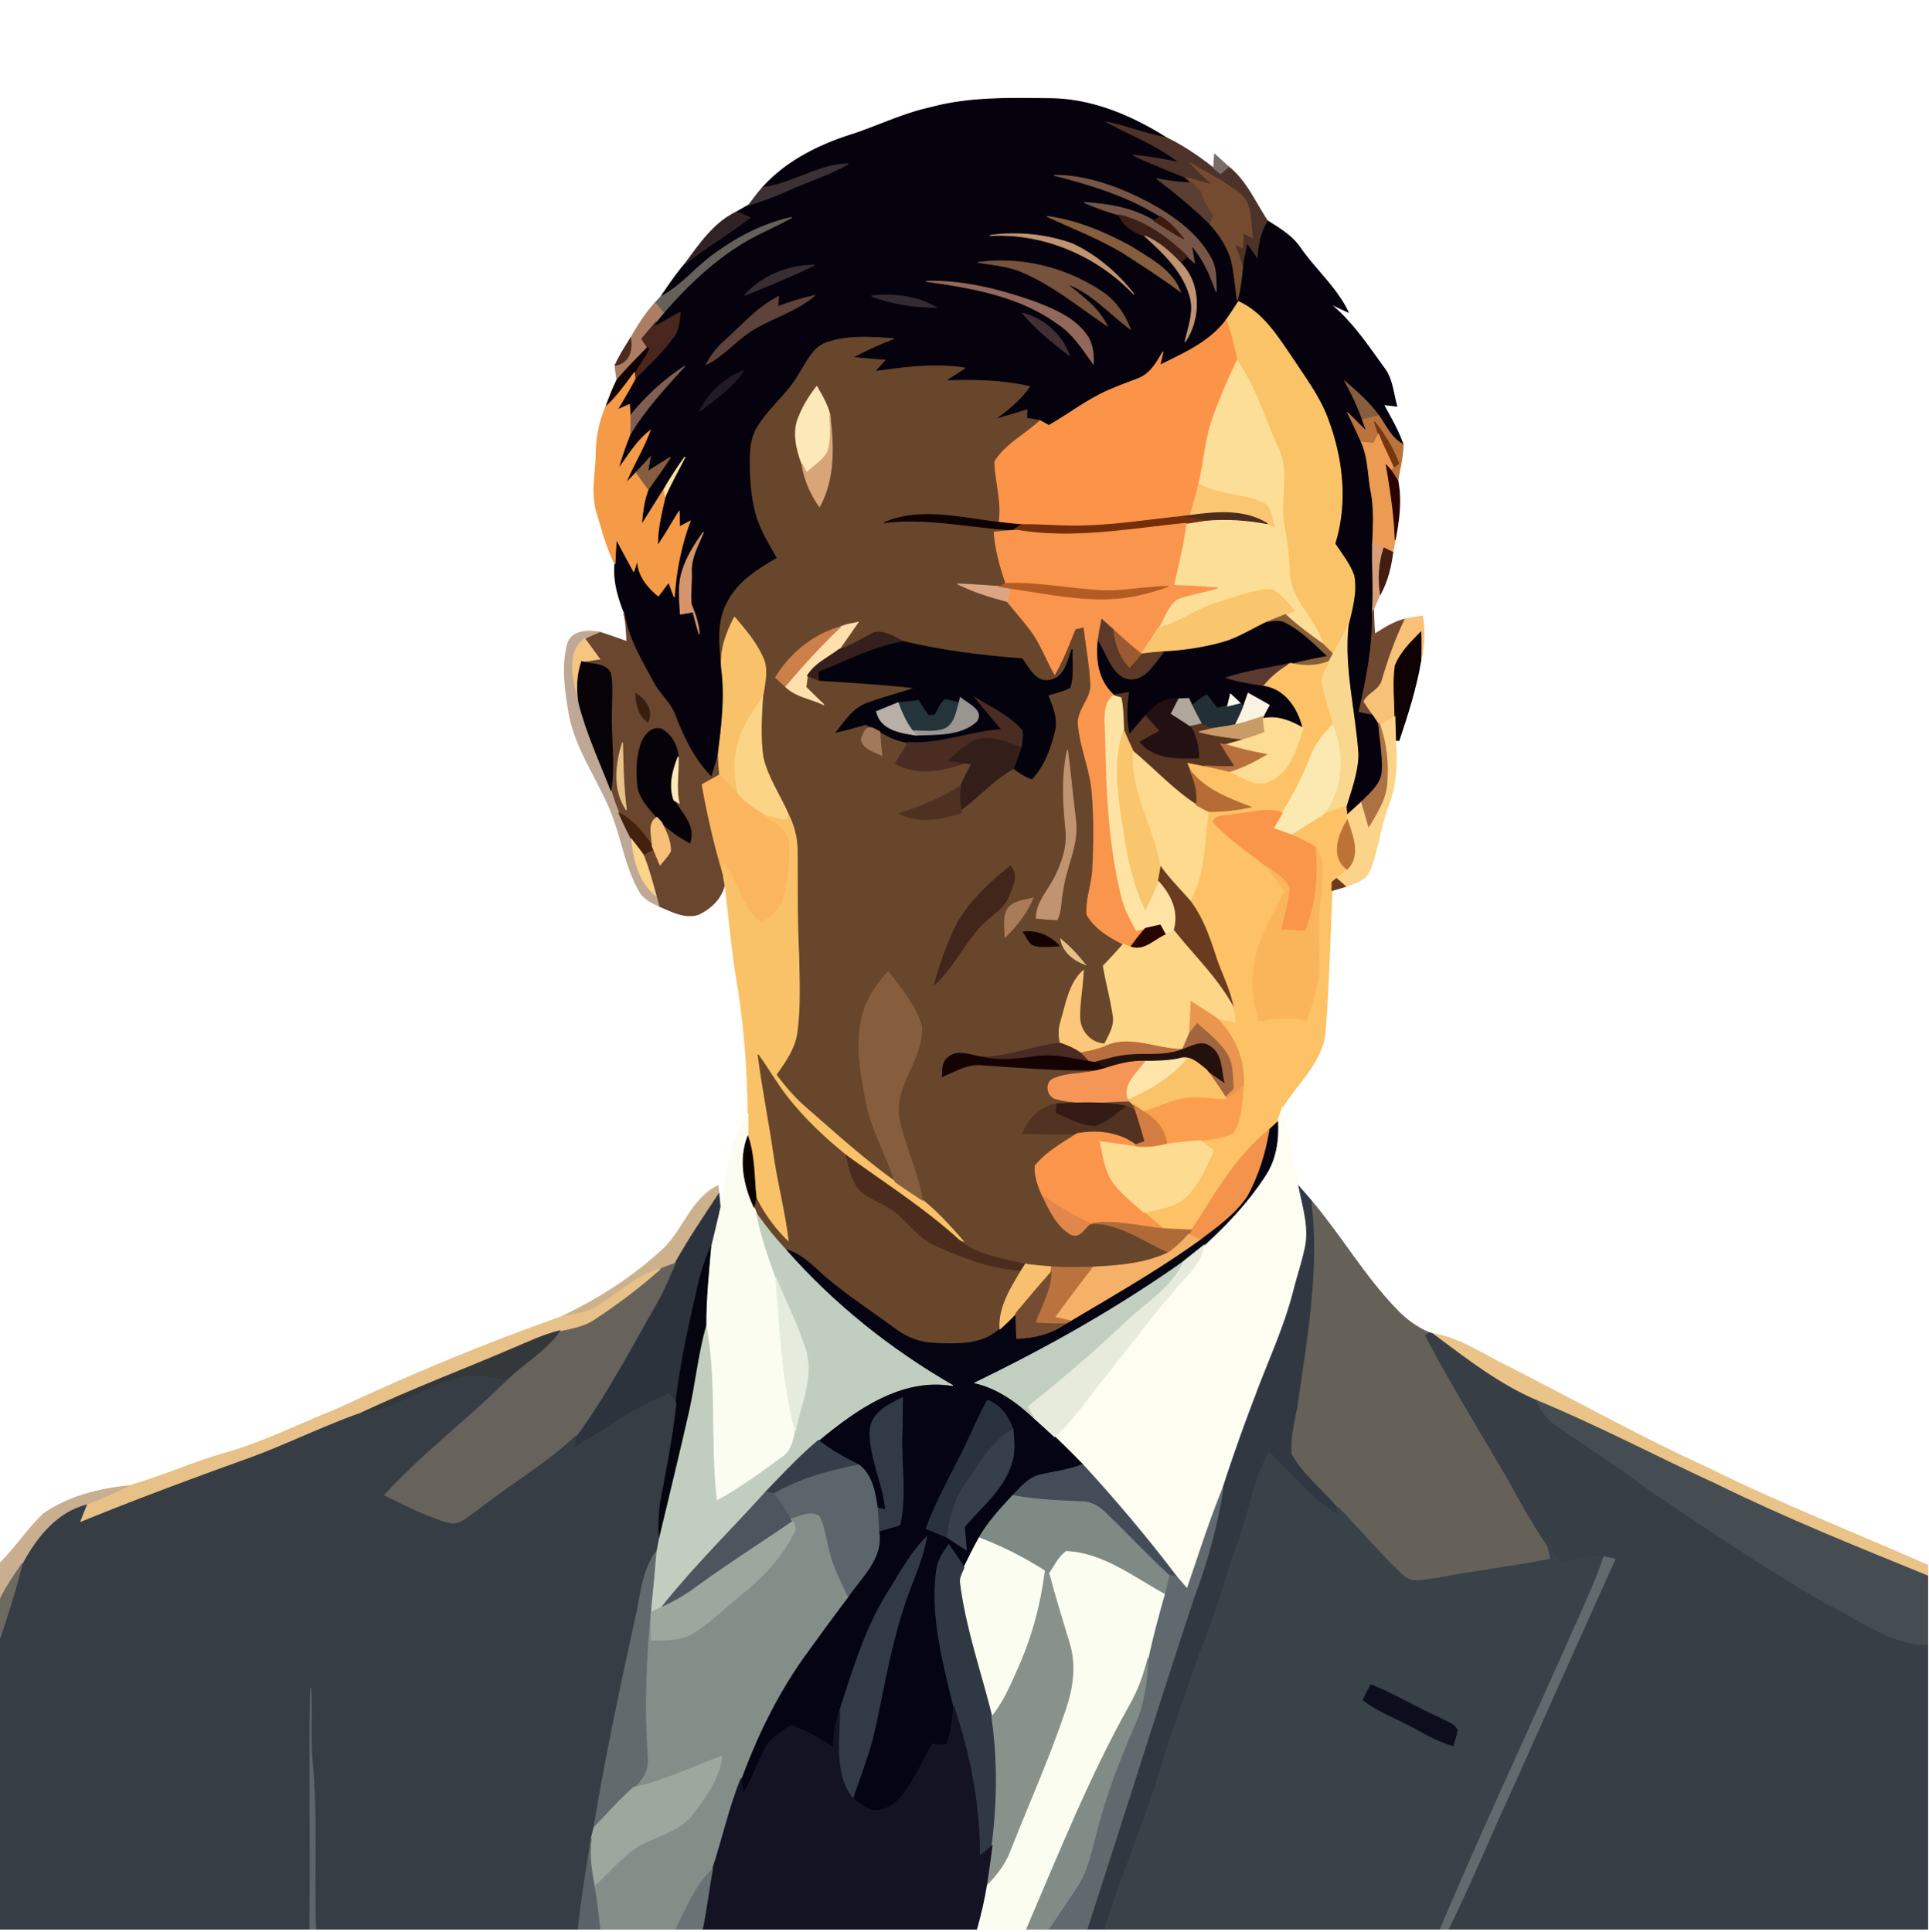 <svg xmlns="http://www.w3.org/2000/svg" width="683" height="684" fill="none" viewBox="0 0 683 684"><g stroke-width=".333" clip-path="url(#clip0_2564_3874)"><path fill="#05020D" stroke="#05020D" d="M329.465 38.127c13.84-3.773 28.334-3.333 42.547-3.187 14.653.16 28.547 6.054 40.787 13.734-7.12-1.174-13.84-3.947-20.88-5.467 8.52 4.773 17.88 8.107 25.56 14.307-5.414-1.067-10.84-2.04-16.334-2.56 6.08 2.866 12.347 5.306 18.574 7.826.546.494 1.626 1.467 2.173 1.96-4.173-.04-8.293-.693-12.36-1.48 6.533 4.92 12.84 10.16 18.72 15.854 3.6 4.08 6.853 8.733 8.013 14.146.894 4.307 1.187 8.72 1.867 13.067.96-3.96 1.533-8 1.813-12.067.427-2.786 1.014-5.546 1.6-8.306 1.187 1.693 2.374 3.386 3.547 5.08.333-4.48 1.16-9 3.653-12.854 4.32 2.734 8.894 5.427 11.787 9.814 5.36 7.68 12.733 13.92 16.787 22.506-2.254-1-4.467-2.08-6.68-3.16 8.173 6.547 13.866 15.387 19.973 23.734 2.44 3.8 2.747 8.48 3.947 12.733-1.574-.187-3.134-.36-4.68-.52 2.493 4.6 5.186 9.133 6.893 14.12-4.133-2.133-5.987-6.6-8.587-10.187-3.32-4.64-7.653-8.426-11.946-12.133 2.426 4.32 4.533 8.813 6.173 13.493.52 1.414 1.027 2.84 1.533 4.267-2.293-2.187-4.533-4.44-6.746-6.693 1.64 3.48 3.346 6.92 4.88 10.453 2.453 5.547 2.28 11.68 3.386 17.533 1.2 6.107.8 12.387.534 18.574-.2 8.066.48 16.133-.067 24.213.253 11.88-2.067 23.493-4.707 35.013 1.627.36 3.254.694 4.88 1.014a62.899 62.899 0 0 1 2.054 3.12c.386 5.493 1.493 10.973 1.28 16.506-.067 4.92-4.187 8.174-7.36 11.387a284.95 284.95 0 0 1-5.187 4.693c-.08-.786-.213-2.36-.28-3.133 1.813-5.987 4.107-12.013 4.2-18.333-.973-15.214-5.12-30.36-3.507-45.654 1.374-5.8 3.187-11.813 2.014-17.8-1.467-4.146-4.334-7.586-6.694-11.24 4.56-14.546 2.72-30.426-2.653-44.506-3.013-8-8.293-14.814-12.92-21.92-5.04-7.36-10.107-15.454-18.56-19.254-1.427 2.2-2.8 4.414-4.347 6.534-5.84 7.813-14.96 11.773-23.453 15.96.333-1.56.68-3.12 1.053-4.68-2.08 3.573-4.293 7.56-8.293 9.253-3.147 1.293-6.387 2.387-9.52 3.747-8.12 3.24-15.027 8.746-22.56 13.053-1.147-.627-2.293-1.28-3.467-1.84-1.48-.267-2.96-.493-4.453-.707.067-1 .12-2 .187-3-3.827 1.2-7.68 2.334-11.547 3.414 4.627-3.32 9.147-6.92 12.413-11.654-9.813-2.266-19.906-2.4-29.92-2.04 2.347-1.493 4.694-3 7.014-4.52-10.64-1.72-21.36-.186-31.934 1.2 1.214-1.333 2.414-2.68 3.627-4.013-3.8-.253-7.6-.573-11.4-.947 4.653-2.626 9.587-4.666 14.52-6.68-7.84-.44-16-1.213-23.56 1.4-5.187 1.72-7.253 7.227-10.04 11.4-3.96 6.907-10.507 11.814-14.6 18.6-2.187 3.52-2.56 7.76-2.56 11.814.013 6.386.373 12.853 2.107 19.026 1.586 5.56 4.706 10.48 7.493 15.48-6.72 3.907-13.773 8.214-17.467 15.347-4.186 7.24-2.88 15.893-2.253 23.813 1.307 10.04.053 20.134-1.187 30.12-.626 2.814-1.56 5.547-2.4 8.307-6.08-6.067-9.88-13.92-12.893-21.853-1.533-4.2-5.04-7.147-7.293-10.92-4.414-8.254-9.52-16.307-10.84-25.76-2.107-5.427-3.747-11.054-3.187-16.947.107-2.947.293-5.893.48-8.827a952.349 952.349 0 0 0 6.173 11.48c.454-1.4.88-2.8 1.307-4.2.093 5.414 3.413 9.547 7.4 12.827 1.24-1.613 2.453-3.24 3.68-4.867.653 1.76 1.293 3.52 1.96 5.28.627-9.173 2.387-18.226 5.6-26.853-1.253.653-2.493 1.32-3.733 1.987-.04-1.814-.08-3.627-.147-5.427-2.6 4.013-4.893 8.227-7.64 12.16-.093-6.013 1.44-11.84 2.733-17.653 2.12-4.72 4.68-9.214 6.987-13.84-2.653 3.653-5.147 7.44-7.387 11.386-2.746 4.2-5.32 8.507-8.04 12.734.387-4.294.8-8.667 2.454-12.694 2.6-3.76 5.346-7.426 7.813-11.293-2.72 1.64-5.4 3.347-8.067 5.067.294-1.707.6-3.414.92-5.107a1849.148 1849.148 0 0 0-4.933 5.36 261.988 261.988 0 0 1-3.8 3.973c2.56-6.36 6.267-12.186 8.6-18.64-4.72 3.654-7.72 8.88-11.24 13.587 1.12-4.107 2.52-8.12 4.08-12.067 5.293-9.053 12.507-16.706 19.493-24.44-7.346 4.814-13.826 10.84-19.36 17.64a196.16 196.16 0 0 0-.2-4.026c-1.466.613-2.906 1.24-4.346 1.893 2.173-3.64 4.333-7.293 6.32-11.027 4.733-4.906 9.84-9.52 13.813-15.093 1.787-2.44 1.827-5.573 2.187-8.453-3.174 1.746-6.307 3.56-9.534 5.2.254-.467.787-1.4 1.04-1.88a143.41 143.41 0 0 1 2.56-3.12c10.12-11.654 21.787-22.467 35.96-28.96a234.29 234.29 0 0 0 9.48-4.84c-9.573 2.106-18.44 6.533-26.373 12.226-7.093 4.72-12.32 11.827-19.947 15.814 2.667-3.894 5.307-7.827 8.36-11.427 7.36-6 15.68-10.68 23.147-16.547a711.825 711.825 0 0 0-4.667-2.053c1.4-.8 2.814-1.6 4.214-2.387 4.666-1.506 9.293-3.106 13.746-5.146 7.12-3.254 14.68-5.507 21.48-9.44-10.76.24-19.733 7.133-30.266 8.36 8.453-9.414 20.093-15.134 32-18.867 9.173-3.053 17.933-7.333 27.426-9.4Z"/><path fill="#4C3229" stroke="#4C3229" d="M391.922 43.207c7.04 1.52 13.76 4.293 20.88 5.467 6.053 2.933 11.653 6.746 16.92 10.92.8.626 1.6 1.266 2.4 1.893.947-.8 1.893-1.613 2.853-2.427 6.334 5.027 9.4 12.587 13.774 19.12-2.494 3.854-3.32 8.374-3.654 12.854-1.173-1.694-2.36-3.387-3.546-5.08-.587 2.76-1.174 5.52-1.6 8.306-.88-2.6-1.854-5.173-2.814-7.733.96.4 1.907.8 2.867 1.2.067-1.76.133-3.52.213-5.28 1.08.573 2.174 1.133 3.267 1.707-.867-5.307.133-11.867-4.587-15.64-5.453-4.267-11.733-7.32-17.613-10.907a253.008 253.008 0 0 0 8.147 7.933c-3.227-.96-6.48-1.8-9.707-2.76-6.227-2.52-12.493-4.96-18.573-7.826 5.493.52 10.92 1.493 16.333 2.56-7.68-6.2-17.04-9.534-25.56-14.307Z"/><path fill="#796C6A" stroke="#796C6A" d="M430.052 54.594c1.64 1.48 3.293 2.946 4.92 4.466-.96.814-1.907 1.627-2.853 2.427-.8-.627-1.6-1.267-2.4-1.893.106-1.667.213-3.334.333-5Z"/><path fill="#3B3134" stroke="#3B3134" d="M270.038 66.393c10.533-1.227 19.507-8.12 30.267-8.36-6.8 3.934-14.36 6.187-21.48 9.44-4.454 2.04-9.08 3.64-13.747 5.147 1.627-2.094 3.16-4.267 4.96-6.227Z"/><path fill="#754B2F" stroke="#754B2F" d="M421.279 57.607c5.88 3.587 12.16 6.64 17.613 10.907 4.72 3.773 3.72 10.333 4.587 15.64-1.094-.573-2.187-1.133-3.267-1.707-.08 1.76-.147 3.52-.213 5.28-.96-.4-1.907-.8-2.867-1.2.96 2.56 1.933 5.134 2.813 7.734-.28 4.066-.853 8.106-1.813 12.066-.68-4.346-.973-8.76-1.867-13.066-1.16-5.414-4.413-10.067-8.013-14.147l1.12-2.76c-1.84-2.707-3.467-5.587-4.453-8.72-1-.973-2.014-1.947-3.027-2.893l-2.173-1.96c3.226.96 6.48 1.8 9.706 2.76a254.016 254.016 0 0 1-8.146-7.934Z"/><path fill="#775648" stroke="#775648" d="M373.281 62.074c11.694.014 22.88 4.254 33.147 9.547 8.8 4.813 17.6 10.867 22.4 19.947 2 3.573 1.667 7.786 1.787 11.733-2.067-5.907-4.587-11.734-8.774-16.48.347 2.067.707 4.133 1.067 6.2-.627-.56-1.893-1.68-2.52-2.24-6.907-6.587-14.787-12.56-24.28-14.68-4.147-1.227-8.24-2.64-12.187-4.4 8.52.56 17.28 1.96 24.654 6.52 3.48 2.2 6.946 4.44 10.586 6.4-2.413-2.987-4.973-5.973-8.28-7.987-11.466-7.213-24.573-11.24-37.6-14.56Z"/><path fill="#593F32" stroke="#593F32" d="M409.535 63.26c4.067.786 8.187 1.44 12.36 1.48a201.72 201.72 0 0 1 3.027 2.893c.987 3.133 2.613 6.013 4.453 8.72l-1.12 2.76c-5.88-5.693-12.187-10.933-18.72-15.853Z"/><path fill="#312325" stroke="#312325" d="M242.387 93.606c5.266-7.027 10.28-14.707 18.48-18.6 1.56.68 3.106 1.36 4.666 2.053-7.466 5.867-15.786 10.547-23.146 16.547Z"/><path fill="#656159" stroke="#656159" d="M253.973 89.22c7.933-5.692 16.8-10.12 26.373-12.226a234.29 234.29 0 0 1-9.48 4.84c-14.173 6.493-25.84 17.307-35.96 28.96-.973-1.187-1.96-2.373-2.933-3.547.666-.746 1.36-1.48 2.053-2.213 7.627-3.987 12.853-11.093 19.947-15.813Z"/><path fill="#865E3D" stroke="#865E3D" d="M370.746 76.633c10.387 1.386 20.213 5.547 29.387 10.493 6.72 4.32 14.706 8.2 17.8 16.12-6.534-4.92-13.44-9.266-20.28-13.733-8.56-5.107-17.88-8.734-26.907-12.88Z"/><path fill="#3D1F17" stroke="#3D1F17" d="M396.105 76.1c9.494 2.12 17.374 8.093 24.28 14.68-.6.586-1.8 1.746-2.4 2.32-3.666-3.827-7.693-7.534-12.679-9.547-3.947-1.24-7.414-3.613-9.201-7.453Z"/><path fill="#401B0C" stroke="#401B0C" d="M410.881 76.633c3.307 2.013 5.867 5 8.28 7.987-3.64-1.96-7.107-4.2-10.587-6.4.574-.4 1.72-1.187 2.307-1.587Z"/><path fill="#C09371" stroke="#C09371" d="M350.602 83.38c9.76-1.373 19.906-.346 29.173 2.987 8.533 4.04 15.947 10.387 21.72 17.827-13.013-13.707-31.907-21.8-50.893-20.813ZM405.309 83.553c4.986 2.013 9.013 5.72 12.68 9.546 7.28 7.36 7.186 19.667 1.586 27.974 1.187-5.28 3.4-10.787 1.747-16.214-2.467-8.826-9.453-15.333-16.013-21.306Z"/><path fill="#77523C" stroke="#77523C" d="M346.465 92.94c14.907-2.108 30.56 1.786 43.12 9.999 5.013 3.12 8.533 8.067 10.587 13.547-7.454-5.493-13.654-12.92-22.601-16.107 5.32 4.427 11.321 8.494 14.387 14.934-10.213-6.867-19.8-15.027-31.4-19.56-4.52-1.654-9.36-2.067-14.093-2.814Z"/><path fill="#382D33" stroke="#382D33" d="M263.734 104.501c6.147-6.88 15.414-10.547 24.56-10.587-8.013 3.893-16.266 7.347-24.56 10.587Z"/><path fill="#92685A" stroke="#92685A" d="M327.852 99.607c13.013-.386 25.773 2.88 37.986 7.107 6.867 2.64 14.267 5.573 18.76 11.733 2.214 2.974 2.667 6.76 2.494 10.36-3.76-5.266-7.32-10.946-12.947-14.44-13.48-9.693-30.24-12.52-46.293-14.76Z"/><path fill="#5F423A" stroke="#5F423A" d="M275.36 108.593c4.24-1.56 8.547-2.987 12.987-3.88-6.08 5.213-13.88 7.48-20.733 11.4-6.4 3.547-10.92 9.667-17.52 12.907 1.613-3.054 3.693-5.854 6.293-8.147 6.253-5.493 11.72-12.08 19.293-15.853l-.32 3.573Z"/><path fill="#342B32" stroke="#342B32" d="M308.574 104.793c7.8-.92 16 .093 22.894 4.04-7.747-.08-15.654-1.174-22.894-4.04Z"/><path fill="#AB7D63" stroke="#AB7D63" d="M223.227 119.806c2.587-4.387 5.254-8.787 8.747-12.56.973 1.173 1.96 2.36 2.933 3.547a143.41 143.41 0 0 0-2.56 3.12c-1.706 2.026-3.4 4.053-5.106 6.066.68 1.014 1.36 2.014 2.013 3.04-3.667 3.76-7.373 7.507-10.813 11.494-.267-1.72-.52-3.44-.64-5.174 4.706-.626 6.32-5.373 5.426-9.533Z"/><path fill="#FAC367" stroke="#FAC367" d="M438.495 106.82c8.453 3.8 13.52 11.894 18.56 19.254 4.627 7.106 9.907 13.92 12.92 21.92 5.373 14.08 7.213 29.96 2.653 44.506 2.36 3.654 5.227 7.094 6.694 11.24 1.173 5.987-.64 12-2.014 17.8-1.6 3.454-3.466 6.774-5.32 10.094-1.226-1.2-2.426-2.4-3.613-3.614-2.693-9.346-12.133-15.813-11.84-26.093-.24-5.213-.813-10.4-1.827-15.52-1.933-9.12 2.027-18.813-2.146-27.56-4.8-10.387-7.854-21.693-14.574-31.107-.973-4.866-2.186-9.693-3.84-14.386 1.547-2.12 2.92-4.334 4.347-6.534Z"/><path fill="#49261E" stroke="#49261E" d="M231.307 115.794c3.226-1.64 6.36-3.454 9.533-5.2-.36 2.88-.4 6.013-2.187 8.453-3.973 5.573-9.08 10.187-13.813 15.093-.053-.546-.16-1.64-.227-2.186 1.68-2.76 3.507-5.427 5.054-8.254l-.414-.68c-.653-1.026-1.333-2.026-2.013-3.04 1.707-2.013 3.4-4.04 5.107-6.066-.254.48-.787 1.413-1.04 1.88Z"/><path fill="#422F33" stroke="#422F33" d="M362.094 110.953c7.573 1.88 13.866 7.6 16.533 14.92-5.867-4.547-11.733-9.227-16.533-14.92Z"/><path fill="#FB9449" stroke="#FB9449" d="M410.695 129.314c8.494-4.187 17.614-8.147 23.454-15.96 1.653 4.693 2.866 9.52 3.84 14.386-3.214 6.774-6.214 13.667-8.694 20.747-2.586 7.4-2.986 15.307-4.826 22.88-.907 3.747-2.027 7.44-3.04 11.16l-3.147.373c-11 1.12-21.933 2.88-33 3.267-7.907.413-15.8-.493-23.707-.4a164.32 164.32 0 0 1-8.146-.84c1.106-7.28-1.36-14.347-1.507-21.56 3.76-6.2 10.733-9.653 15.987-14.52 1.173.56 2.32 1.213 3.466 1.84 7.534-4.307 14.44-9.813 22.56-13.053 3.134-1.36 6.374-2.454 9.52-3.747 4-1.693 6.214-5.68 8.294-9.253-.374 1.56-.72 3.12-1.054 4.68Z"/><path fill="#68462C" stroke="#68462C" d="M292.853 121.299c7.56-2.613 15.72-1.84 23.56-1.4-4.934 2.013-9.867 4.053-14.52 6.68 3.8.373 7.6.693 11.4.947-1.214 1.333-2.414 2.68-3.627 4.013 10.573-1.387 21.293-2.92 31.933-1.2a621.74 621.74 0 0 1-7.013 4.52c10.013-.36 20.107-.227 29.92 2.04-3.267 4.733-7.787 8.333-12.413 11.653 3.866-1.08 7.72-2.213 11.546-3.413-.066 1-.12 2-.186 3 1.493.213 2.973.44 4.453.707-5.253 4.866-12.227 8.32-15.987 14.52.147 7.213 2.614 14.28 1.507 21.56-13.307-1.48-27.453-5.387-40.347.146 15.387-1.96 30.547 1.814 45.867 2.534l1.213.16c-2.72.12-5.426.386-8.133.64.4 6.253 2.133 12.293 4.133 18.2-.546.266-1.626.8-2.173 1.066-4.947-.306-9.88-.76-14.827-.88 5.56 2.734 11.48 4.627 17.467 6.174 2.627 3.226 5.36 6.373 7.92 9.68 3.813 4.853 5.827 10.773 8.893 16.093 2.934-5.107 5.054-10.613 7.24-16.053.787-.174 2.36-.534 3.134-.72.773 6.72 2.04 13.4 2.413 20.16.347 5.226-4.747 9.026-4.427 14.253.64 8.213 4.2 15.88 4.88 24.093.787 8.88.68 17.84.254 26.734-.16 5.6-2.494 11.013-2.08 16.626 2.786 4.96 7.946 7.987 12.893 10.48a241.863 241.863 0 0 1-7.093 7.707c1 5.88 2.6 11.64 3.48 17.547.68 3.653-1.467 6.92-2.96 10.08-4.84-.12-8.68-4.36-8.88-9.094-.134-5.666 1.093-11.253 1.266-16.906-5.106 4.693-6.026 11.76-7.933 18.053-.853 2.48-.653 5.107-.28 7.667-9.347.933-18.16 4.893-27.613 4.933-3.96-.453-8.814-3-12.187.32-1.987 1.52-1.72 4.307-1.88 6.533 4.133-1.626 8.16-4.226 12.747-4.2 14.266.947 28.6 2.227 42.893 1.894-5.227 1.52-10.947.906-16 3.026-3.48 1.187-2.693 6.4.653 7.2 8.414 2.267 17.267.854 25.867.787l1.493 1.333c.174.48.547 1.44.734 1.92a103.309 103.309 0 0 0-3.56-1.52c-7.987-1.493-16.174-1.133-24.24-.733-5.76.987-10.054 5.173-12.16 10.493 6.413.12 12.813.307 19.226.067-5.16 3.44-10.88 6.467-14.786 11.413-.254 3.654 1.08 7.214 2.56 10.507 2.506 5.107 5.013 10.88 10.226 13.76 2.92 1.427 4.76-2.307 6.64-3.84l.934-.053c10.026 0 18.2 6.48 27.053 10.24-8.467 4.146-18.027 4.746-27.267 5.253-4.8.16-9.613.213-14.4-.12-3.08-.253-6.16-.52-9.213-.933-8.28-2.014-17.52-3.027-24.067-9.014.52.214 1.547.64 2.054.854-4.494-5.174-9.12-10.294-14.48-14.574-1.587-9.76-6.067-18.706-8.187-28.32-2.56-11.88 8.613-21.4 7.92-33.08-2.093-7.426-7.28-13.453-11.853-19.48-3.4 3.987-6.707 8.227-8.334 13.294-3.666 10.533-1.52 21.906.547 32.546 1.84 10.054 7.12 18.947 10.293 28.56-11.106-7.933-21.213-17.146-31.493-26.08-4.027-3.493-7.533-7.533-10.68-11.813 3.173-4.573 6.64-9.293 7.36-14.973 1.267-9.187.787-18.494.64-27.734-.627-12.026-.427-24.053-.547-36.093.08-4.627-1.04-9.187-3.106-13.32-2.934-6.773-7.32-12.987-9-20.253-1.014-6.92-.56-13.96-.174-20.92.6-4.32 1.88-8.827.654-13.134-2.294-5.92-6.48-10.813-10.534-15.586-2.986 5.6-5.2 11.8-4.546 18.253-.627-7.92-1.934-16.573 2.253-23.813 3.693-7.134 10.747-11.44 17.467-15.347-2.787-5-5.907-9.92-7.494-15.48-1.733-6.173-2.093-12.64-2.106-19.027 0-4.053.373-8.293 2.56-11.813 4.093-6.787 10.64-11.693 14.6-18.6 2.786-4.173 4.853-9.68 10.04-11.4Z"/><path fill="#4D2A1B" stroke="#4D2A1B" d="M223.227 119.807c.894 4.16-.72 8.906-5.426 9.533 1.506-3.347 3.48-6.427 5.426-9.533Z"/><path fill="#0F0205" stroke="#0F0205" d="M218.442 134.513c3.44-3.987 7.147-7.733 10.813-11.493l.413.68c-1.546 2.826-3.373 5.493-5.053 8.253-3.16 4.16-6.12 8.547-10.08 12.027 1.2-3.2 2.387-6.414 3.907-9.467Z"/><path fill="#FDDE97" stroke="#FDDE97" d="M437.985 127.74c6.72 9.414 9.773 20.72 14.573 31.107 4.174 8.747.214 18.44 2.147 27.56 1.013 5.12 1.587 10.307 1.827 15.52-.294 10.28 9.146 16.747 11.84 26.093-4.587-3.226-9.107-6.586-13.227-10.413.8-.32 2.387-.947 3.173-1.267-2.453-2.72-4.613-6.013-8.053-7.56-6.52-.106-12.64 2.734-18.8 4.507-7.573 2.067-13.787 7.32-21.453 9.093 2.16-3.453 3.373-7.866 6.8-10.293 4.64-1.747 9.6-2.387 14.32-3.88-5.174-.48-10.374-.707-15.56-.933 1.493-7.307 3.48-14.534 4.32-21.96 2.36-.334 4.706-.747 7.08-1.094 7.293-.666 14.626-.146 21.813 1.214.587.28 1.787.853 2.387 1.133-.987-3.08-.827-7.493-4.494-8.747-7.146-3.04-15.373-2.493-22.213-6.453 1.84-7.573 2.24-15.48 4.827-22.88 2.48-7.08 5.48-13.973 8.693-20.747Z"/><path fill="#815E52" stroke="#815E52" d="M223.067 147.3c5.533-6.8 12.013-12.827 19.36-17.64-6.987 7.733-14.2 15.387-19.493 24.44.16-2.267.16-4.533.133-6.8Z"/><path fill="#221B27" stroke="#221B27" d="M247.746 145.581c3.173-6.534 8.787-11.614 15.493-14.36-3.773 6.106-9.96 10.026-15.493 14.36Z"/><path fill="#F59A47" stroke="#F59A47" d="M224.614 131.953c.067.547.174 1.64.227 2.187-1.987 3.733-4.147 7.386-6.32 11.026 1.44-.653 2.88-1.28 4.347-1.893.08 1.333.146 2.68.2 4.027.026 2.266.026 4.533-.134 6.8-1.56 3.946-2.96 7.96-4.08 12.066 3.52-4.706 6.52-9.933 11.24-13.586-2.333 6.453-6.04 12.28-8.6 18.64 1.267-1.307 2.547-2.627 3.8-3.974 1.4 2 2.8 4.014 4.267 5.974-1.653 4.026-2.067 8.4-2.453 12.693 2.72-4.227 5.293-8.533 8.04-12.733.093.613.293 1.84.4 2.453-1.294 5.813-2.827 11.64-2.734 17.653 2.747-3.933 5.04-8.146 7.64-12.16.067 1.8.107 3.614.147 5.427 1.24-.667 2.48-1.333 3.733-1.987-3.213 8.627-4.973 17.68-5.6 26.854-.666-1.76-1.306-3.52-1.96-5.28-1.226 1.626-2.44 3.253-3.68 4.866-3.986-3.28-7.306-7.413-7.4-12.826-.426 1.4-.853 2.8-1.306 4.2a960.066 960.066 0 0 1-6.174-11.48c-.186 2.933-.373 5.88-.48 8.826-2.946-5.853-4.586-12.226-6.44-18.466-2-6.814-.306-13.907-.186-20.84.053-5.654 1.186-11.24 3.426-16.44 3.96-3.48 6.92-7.867 10.08-12.027Z"/><path fill="#865E3D" stroke="#865E3D" d="M476.238 135.086c4.294 3.707 8.627 7.493 11.947 12.133-1.933.467-3.853.92-5.773 1.36-1.64-4.68-3.747-9.173-6.174-13.493Z"/><path fill="#FCE8B8" stroke="#FCE8B8" d="M282.932 147.446c1.52-3.826 3.72-7.333 6.254-10.573 1.866 3.187 3.773 6.44 4.653 10.067.227 4.36.613 8.906-.76 13.106-1.813 3.067-4.88 5.067-7.533 7.32-.4-.786-1.214-2.346-1.614-3.133-1.92-5.267-3.453-11.44-1-16.787Z"/><path fill="#BB733E" stroke="#BB733E" d="M477.199 146.152c2.214 2.254 4.454 4.507 6.747 6.694-.507-1.427-1.013-2.854-1.533-4.267 1.92-.44 3.84-.893 5.773-1.36 2.6 3.587 4.453 8.053 8.587 10.187.013 4.346-1.2 8.573-1.84 12.866a89.82 89.82 0 0 0-2.64-3.986l1.08-.734c.466-.36 1.413-1.08 1.893-1.44-2.027-5.373-5.013-10.333-8.613-14.786.44 1.466.906 2.92 1.413 4.373-.56 1.107-1.12 2.213-1.667 3.307-1.44-.16-2.88-.294-4.32-.4-1.533-3.534-3.24-6.974-4.88-10.454Z"/><path fill="#D8A478" stroke="#D8A478" d="M293.84 146.939c1.28 10.88 1.8 22.52-3.68 32.427-3.186-4.507-5.426-9.653-6.226-15.133.4.786 1.213 2.346 1.613 3.133 2.653-2.253 5.72-4.253 7.533-7.32 1.374-4.2.987-8.747.76-13.107Z"/><path fill="#763610" stroke="#763610" d="M486.652 149.326c3.6 4.454 6.587 9.414 8.614 14.787-.48.36-1.427 1.08-1.894 1.44-1.72-3.973-3.706-7.827-5.306-11.853a103.979 103.979 0 0 1-1.414-4.374Z"/><path fill="#EC9B53" stroke="#EC9B53" d="M486.398 157.006c.547-1.093 1.107-2.2 1.667-3.307 1.6 4.027 3.586 7.88 5.306 11.854l-1.08.733a82.005 82.005 0 0 1-1.413-1.587c1.4 8.76 2.907 17.56 3.107 26.44-.254 1.48-.574 2.947-.84 4.44-.774-.386-2.334-1.146-3.107-1.533-1.333-.507-2.68-.92-4.04-1.333.267-6.187.667-12.467-.533-18.574-1.107-5.853-.934-11.986-3.387-17.533 1.44.107 2.88.24 4.32.4Z"/><path fill="#865E3D" stroke="#865E3D" d="M225.293 167.247c1.64-1.787 3.28-3.574 4.933-5.36-.32 1.693-.626 3.4-.92 5.106 2.667-1.72 5.347-3.426 8.067-5.066-2.467 3.866-5.213 7.533-7.813 11.293-1.467-1.96-2.867-3.973-4.267-5.973Z"/><path fill="#FFE3A5" stroke="#FFE3A5" d="M235.148 173.18c2.24-3.947 4.734-7.734 7.387-11.387-2.307 4.627-4.867 9.12-6.987 13.84-.106-.613-.306-1.84-.4-2.453Z"/><path fill="#2A0200" stroke="#2A0200" d="M490.879 164.699c.347.4 1.053 1.2 1.413 1.587a89.555 89.555 0 0 1 2.64 3.987c1.347 6.933.374 14-.946 20.866-.2-8.88-1.707-17.68-3.107-26.44Z"/><path fill="#FBC672" stroke="#FBC672" d="M421.426 182.527c1.013-3.72 2.133-7.413 3.04-11.16 6.84 3.96 15.066 3.414 22.213 6.454 3.667 1.253 3.507 5.666 4.493 8.746-.6-.28-1.8-.853-2.386-1.133-8.2-5.107-18.24-4.173-27.36-2.907Z"/><path fill="#0F0205" stroke="#0F0205" d="M313.078 185.074c12.893-5.534 27.04-1.627 40.347-.147 2.706.347 5.413.627 8.146.84a298.91 298.91 0 0 0-2.626 1.84c-15.32-.72-30.48-4.493-45.867-2.533Z"/><path fill="#4B2C1D" stroke="#4B2C1D" d="m418.281 182.9 3.147-.374c9.12-1.266 19.16-2.2 27.36 2.907-7.187-1.36-14.52-1.88-21.813-1.213-2.907-.374-5.787-.934-8.694-1.32Z"/><path fill="#742E09" stroke="#742E09" d="M385.279 186.167c11.066-.387 22-2.147 33-3.267 2.906.387 5.786.947 8.693 1.32-2.373.347-4.72.76-7.08 1.094-19.813 1.96-39.84 5.813-59.733 2.453l-1.214-.16c.654-.467 1.974-1.387 2.627-1.84 7.907-.093 15.8.813 23.707.4Z"/><path fill="#F9954C" stroke="#F9954C" d="M360.161 187.766c19.893 3.36 39.92-.493 59.733-2.454-.84 7.427-2.827 14.654-4.32 21.961 5.187.226 10.387.453 15.56.933-4.72 1.493-9.68 2.133-14.32 3.88-3.427 2.427-4.64 6.84-6.8 10.293-1.813 3.174-3.893 6.173-5.92 9.2-3.373-2.627-6.533-5.506-9.68-8.386-1.427-1.294-2.867-2.561-4.28-3.827-.507 2.426-.987 4.853-1.28 7.307-.84 7 .28 14.626 5.973 19.399l-.773.187c-4.187 4.067-2.493 10.374-2.587 15.56.347 18.827 1.2 37.827 5.8 56.173 1.04 4.094 3.107 7.814 5.12 11.494 1.04-.24 2.08-.48 3.134-.733a81.64 81.64 0 0 0-5.16 6.586c-.894-.32-1.76-.653-2.614-1.026-4.946-2.494-10.106-5.52-12.893-10.48-.413-5.614 1.92-11.027 2.08-16.627.427-8.893.533-17.854-.253-26.734-.68-8.213-4.24-15.879-4.88-24.093-.32-5.226 4.773-9.026 4.426-14.253-.373-6.76-1.64-13.44-2.413-20.16-.773.187-2.347.546-3.133.72-2.187 5.44-4.307 10.946-7.24 16.053-3.067-5.32-5.08-11.24-8.894-16.093-2.56-3.307-5.293-6.453-7.92-9.68.254-1.173.747-3.52 1-4.693 15.067 2.12 30.547 5.88 45.694 2.36 3.466-.734 6.866-1.8 10.226-2.96-7.146.04-14.2 1.493-21.346 1.546-12.04-.307-23.974-3.093-36.04-2.613-2-5.907-3.734-11.947-4.134-18.2 2.707-.254 5.414-.52 8.134-.64Z"/><path fill="#D5946A" stroke="#D5946A" d="M241.628 202.101c1.534-5 4.414-9.427 7.427-13.654-1.8 4.52-4.493 8.974-4.267 14.014.16 3.786-.453 7.586-.093 11.373 1.373 3.44 2.653 6.947 2.893 10.68-.84-2.587-1.546-5.213-2.186-7.853-1.494.253-3 .52-4.494.786-.293-5.106-.92-10.386.72-15.346Z"/><path fill="#D89E7A" stroke="#D89E7A" d="M486 192.713c1.36.413 2.707.827 4.04 1.333-1.773 5.227-2.093 10.84-1.266 16.294-.894 1.813-1.774 3.64-2.467 5.546l-.373 1.04c.546-8.08-.134-16.146.066-24.213Z"/><path fill="#421D12" stroke="#421D12" d="M488.773 210.34c-.826-5.453-.506-11.066 1.267-16.293.773.387 2.333 1.147 3.107 1.533-.68 5.107-1.88 10.2-4.374 14.76Z"/><path fill="#DCA685" stroke="#DCA685" d="M339.16 206.793c4.947.12 9.88.573 14.827.88.906.16 2.733.453 3.64.6-.254 1.173-.747 3.52-1 4.693-5.987-1.546-11.907-3.44-17.467-6.173Z"/><path fill="#B25C23" stroke="#B25C23" d="M356.162 206.606c12.066-.48 24 2.307 36.04 2.614 7.146-.054 14.2-1.507 21.346-1.547-3.36 1.16-6.76 2.227-10.226 2.96-15.147 3.52-30.627-.24-45.694-2.36-.906-.147-2.733-.44-3.64-.6.547-.267 1.627-.8 2.174-1.067Z"/><path fill="#F9C56D" stroke="#F9C56D" d="M431.467 213.287c6.16-1.773 12.28-4.613 18.8-4.507 3.44 1.547 5.6 4.84 8.053 7.56-.786.32-2.373.947-3.173 1.267-2.28.907-4.573 1.8-6.8 2.813-5.187 2.427-10.053 5.614-15.613 7.134-6.747 1.866-13.72 2.906-20.707 3.24-2.667.16-5.307.426-7.933.786 2.026-3.026 4.106-6.026 5.92-9.2 7.666-1.773 13.88-7.026 21.453-9.093Z"/><path fill="#69462D" stroke="#69462D" d="M220.919 216.674c1.32 9.453 6.426 17.506 10.84 25.76 2.253 3.773 5.76 6.72 7.293 10.92 3.013 7.933 6.813 15.786 12.893 21.853.84-2.76 1.774-5.493 2.4-8.307.04 2.48.254 4.974.454 7.467-2.054 1.16-4.12 2.307-6.174 3.453a280.533 280.533 0 0 0 7.36 31.467c.147.84.44 2.547.6 3.4-.733 5.067-4.826 9-9.293 11.08-4.827 1.6-9.627-1.173-14-2.933a195.76 195.76 0 0 1-1.04-3.747c-1.32-4.853-2.587-9.733-4.493-14.387a26.6 26.6 0 0 1 3.64-1.96c.746 1.84 1.52 3.681 2.293 5.521 1.28-1.547 2.64-3.054 3.693-4.774.214-3.653-1.613-7.053-3.146-10.267 2.906 2.947 6.373 5.24 10 7.187 2.053-5.987-2.827-10.427-5.627-15.08.467.253 1.387.76 1.84 1.013-1.253-5.413-.08-10.893-.333-16.346-.28-3.92-2.414-7.92-5.934-9.814-3.08-1.026-5.733 1.76-6.826 4.347-1.987 4.773-2.027 10.12-1.6 15.2.386 4.733 3.88 8.28 6.826 11.68-3.506 2.147-1.586 6.84-1.653 10.16-3.133-4.573-6.627-9.213-11.76-11.64-1.173-2.653-2.08-5.4-2.88-8.173 1.533-9.494-.2-19.054.227-28.587 0-4.333.506-8.733-.454-13-1.933-3.467-6.786-2.84-10.12-3.867l6.347-.96c-1.733-2.426-3.507-4.826-5.267-7.24 1.654-.826 3.36-1.573 5.054-2.306 3.333 1.026 6.6 2.24 9.893 3.386-.173-3.52-.347-7.053-1.053-10.506Z"/><path fill="#714930" stroke="#714930" d="m485.933 216.927.374-1.04c.066 2.893.253 5.773.413 8.666 3.413-2.146 6.867-4.413 10.84-5.346-3.4 6.946-5.96 14.24-8.16 21.64-.867 3.493-4.933 4.506-6.427 7.546.934 1.587 2.067 3.054 3.134 4.56-1.627-.32-3.254-.653-4.88-1.013 2.64-11.52 4.96-23.133 4.706-35.013Z"/><path fill="#875E38" stroke="#875E38" d="M448.348 220.421c2.226-1.014 4.52-1.907 6.8-2.814 4.12 3.827 8.64 7.187 13.226 10.414a232.297 232.297 0 0 0 3.614 3.613c-.36.64-1.067 1.933-1.427 2.573-4.32 1.774-8.973 1.747-13.467.694 4.08-1.08 8.214-1.894 12.36-2.707-4.48-4.267-8.96-8.72-14.506-11.573-2.054-1.094-4.44-.467-6.6-.2Z"/><path fill="#F8C178" stroke="#F8C178" d="M497.559 219.207c2.027-.44 4.067-.747 6.107-1.08.853 5.347.72 10.8-.653 16.053.213-3.453.186-6.906.066-10.36-3.48 3.547-7.213 7.174-9.053 11.894-.867 5.973-.147 12.053-.133 18.066-1.747 1.054-3.494 2.12-5.24 3.174l-.494-.88a62.181 62.181 0 0 0-2.053-3.12c-1.067-1.507-2.2-2.974-3.133-4.56 1.493-3.04 5.56-4.054 6.426-7.547 2.2-7.4 4.76-14.693 8.16-21.64Z"/><path fill="#F9C26A" stroke="#F9C26A" d="M260.081 218.527c4.053 4.774 8.24 9.667 10.533 15.587 1.227 4.307-.053 8.813-.653 13.133-2.787 4.134-5.867 8.16-7.613 12.88-2.64 6.814-2.574 14.427-.854 21.454-2.2-2.44-4.4-4.88-6.693-7.214-.2-2.493-.413-4.986-.453-7.466 1.24-9.987 2.493-20.08 1.186-30.12-.653-6.454 1.56-12.654 4.547-18.254Z"/><path fill="#05020D" stroke="#05020D" d="M448.347 220.42c2.16-.267 4.547-.894 6.6.2 5.547 2.853 10.027 7.306 14.507 11.573-4.147.813-8.28 1.627-12.36 2.707l-1.067.24c-7.306 1.466-14.706 2.533-21.826 4.826 4.253 1.334 8.64 2.067 13.04 2.707 7.84 1 12.44 8.067 14.146 15.16-4.28-2.467-9.066-4.48-14.093-3.4l-.027-.76c.68-1.333 1.4-2.653 2.107-3.987a276.435 276.435 0 0 0-7.453-4.173c-.547 1.56-1.08 3.107-1.6 4.667-.334-.32-.987-.96-1.32-1.28a239.302 239.302 0 0 0-3.294-3.107c-.253 1.04-.786 3.12-1.04 4.173-1.28.254-2.546.52-3.813.814-1.173-1.587-2.28-3.2-3.587-4.654-1.946.92-3.573 2.36-5.226 3.694-.28-.627-.867-1.867-1.16-2.494l-3.494.16c-4.733-.44-8.76 2.28-11.64 5.787-2.026 2.267-3.946 4.627-5.906 6.96-1.107-4.947-1.04-10.04-.267-15.013-1.587.266-3.173.546-4.747.853-5.693-4.773-6.813-12.4-5.973-19.4 2.96 4.347 4.28 10.533 9.093 13.213 6.787 2.507 10.52-4.8 14.08-9.093 6.987-.333 13.96-1.373 20.707-3.24 5.56-1.52 10.427-4.707 15.613-7.133Z"/><path fill="#FFE0AD" stroke="#FFE0AD" d="M297.627 221.981c1.946-.894 4.106-1.147 6.173-1.614-2.24 3.214-4.48 6.427-6.747 9.627-3.826 2.947-8.653 5.027-11.16 9.333a83.15 83.15 0 0 0-.533 4c2.107 2.08 4.213 4.16 6.36 6.2-4.587-2.213-10-2.786-13.72-6.56 6.187-7.32 12.64-14.426 19.627-20.986Z"/><path fill="#5C3928" stroke="#5C3928" d="M388.852 226.674c.293-2.453.773-4.88 1.28-7.307 1.413 1.267 2.853 2.534 4.28 3.827.413 4.853 2.146 9.48 5.493 13.093 1.4-1.573 2.8-3.133 4.187-4.706 2.626-.36 5.266-.627 7.933-.787-3.56 4.293-7.293 11.6-14.08 9.093-4.813-2.68-6.133-8.866-9.093-13.213Z"/><path fill="#CD7F49" stroke="#CD7F49" d="M274.602 239.914c5.093-8.454 13.453-15.307 23.026-17.934-6.986 6.56-13.44 13.667-19.626 20.987a713.972 713.972 0 0 0-3.4-3.053Z"/><path fill="#FAD78E" stroke="#FAD78E" d="M471.986 231.632c1.853-3.32 3.72-6.64 5.32-10.093-1.614 15.293 2.533 30.44 3.506 45.653-.093 6.32-2.386 12.347-4.2 18.334-2.866.946-5.733 1.88-8.493 3.08 7.653-8.72 7.773-21.507 3.72-31.867-1.307-4.773-2.88-9.48-3.88-14.32-.68-3.013 1.373-5.653 2.6-8.213.36-.64 1.067-1.934 1.427-2.574Z"/><path fill="#BFA996" stroke="#BFA996" d="M200.96 228.021c1.413-4.747 7.08-4.92 11.12-4.227-1.694.733-3.4 1.48-5.054 2.307-7.013 5.36-3.72 15.386-2.093 22.6 2.68 10.733 7.36 20.773 11.36 31.053.8 2.773 1.707 5.52 2.88 8.173 1.36 3.16 2.893 6.254 4.453 9.32.92 7.227 2.494 15.147 8.627 19.84.333 1.254.68 2.494 1.04 3.747-2.64-1.253-5.48-2.627-6.907-5.32-4.453-7.627-5.866-16.48-8.773-24.707-4.427-13.2-13.707-24.44-16.16-38.346-1.347-8.014-2.587-16.454-.493-24.44Z"/><path fill="#36201E" stroke="#36201E" d="M297.055 229.993c4.426-1.4 8.346-3.88 12.44-6 3.8-.76 7.333 1.667 10.626 3.24-10.613 1.64-20.16 6.84-30.066 10.694.026.746.08 2.226.093 2.96a234.023 234.023 0 0 1-4.253-1.56c2.506-4.307 7.333-6.387 11.16-9.334Z"/><path fill="#9B5A31" stroke="#9B5A31" d="M394.414 223.193c3.147 2.88 6.307 5.76 9.68 8.387-1.387 1.573-2.787 3.133-4.187 4.707-3.346-3.614-5.08-8.24-5.493-13.094Z"/><path fill="#0F0205" stroke="#0F0205" d="M494.028 235.714c1.84-4.72 5.573-8.347 9.053-11.894.12 3.454.147 6.907-.066 10.36-1.654 9.574-4.614 18.84-7.694 28.04-.293-.026-.893-.08-1.2-.106-.093-2.774-.16-5.56-.226-8.334-.014-6.013-.734-12.093.133-18.066Z"/><path fill="#F4C680" stroke="#F4C680" d="M204.935 248.7c-1.627-7.214-4.92-17.24 2.093-22.6 1.76 2.413 3.534 4.813 5.267 7.24l-6.347.96c-1.56 4.626-1.786 9.586-1.013 14.4Z"/><path fill="#04020D" stroke="#04020D" d="M290.055 237.926c9.906-3.854 19.453-9.054 30.066-10.694 13.707 3.267 27.68 4.987 41.72 6.04 2.52 3.267 4.92 8.8 10 7.574 5.28-.987 6.174-6.827 7.774-11.027-.24 4.507.653 9.24-.774 13.6-2.453 1.307-5.2 1.907-7.84 2.693 1.574 4.107 3.56 8.48 2.32 12.96-1.48 5.987-3.666 12.147-8 16.694-2.426-.694-4.413-2.32-6.466-3.667.933-2.467 1.866-4.933 2.68-7.44.32-1.96.666-3.96.36-5.933-4.4-5.254-10.907-8.08-16.6-11.694 3.053 3.827 6.213 7.574 9.413 11.294-11.16.72-21.813 5.333-33.093 4.586-3.627-.373-6.894-2.12-10.054-3.786-.613-.307-1.826-.934-2.44-1.254-.653-.333-1.946-1.026-2.6-1.36-3.44.974-6.893 1.934-10.386 2.707 3.12-3.893 6.04-8.52 11-10.213 5.56-2.12 11.373-3.494 16.986-5.44-11.28-1.294-22.64-1.934-33.973-2.68-.013-.734-.067-2.214-.093-2.96Z"/><path fill="#FCC265" stroke="#FCC265" d="M457.092 234.9c4.494 1.054 9.147 1.08 13.467-.693-1.227 2.56-3.28 5.2-2.6 8.213 1 4.84 2.573 9.547 3.88 14.32a32.977 32.977 0 0 0-8.347 12.627c-2.506 6.48-5.84 12.573-9.48 18.467-5.413-2.12-11.2.186-16.733.453-2.573.72-6.307-.093-7.827 2.587 5.467 6.186 12.494 10.693 18.894 15.813 2.28 2.853 4.346 5.853 6.493 8.8-4 8.64-9.467 16.88-10.693 26.533-1.36 6.534-.174 13.16 1.693 19.454 5.48-1.16 11.133-1.414 16.653-.24 2.32-6.107 4.307-12.427 4.494-19 .24-7.56-.64-15.134.293-22.68.533-6.467 2.307-13.547-1.347-19.467-2.866-1.707-5.84-3.24-8.906-4.533a1020.13 1020.13 0 0 1 11.093-6.947c2.76-1.2 5.627-2.133 8.493-3.08.067.773.2 2.347.28 3.133.027.427.107 1.294.147 1.72-3.093 5.28-6.013 12.947-.067 17.44-1.213 1.134-2.48 2.187-3.746 3.254l-1.6 1.333c0 .733-.027 2.187-.04 2.92-.627 16.4-1.147 32.813-2.307 49.173-.627 11.16-9.707 18.667-15.173 27.574-.667 1.706-1.227 3.453-1.76 5.213-1 .973-2.027 1.92-3.067 2.867-11.84 9.386-19.107 22.986-27.32 35.373-3.36-.133-6.733-.24-10.093-.467a576.042 576.042 0 0 1-6.827-5.786c4.973-1.147 10.547-1.654 14.507-5.214 4.866-4.506 7.413-10.773 10.16-16.653-1.56-1.173-3.107-2.347-4.654-3.52 3.907-.533 7.987-.973 11.547-2.827 3.107-4.786 3.08-10.826 3.613-16.333.654-9.133-2.973-17.907-9.493-24.24 2.2.52 4.427.907 6.653 1.307-.24-1.76-.426-3.507-.773-5.24-1.2-6.387-4.36-12.16-6.32-18.307-2.2-6.773-4.627-13.627-9.013-19.32 5.653-9.56 4.826-21.04 6.626-31.64 5.027.107 10.054-.48 14.96-1.533-7.866-3.027-16.24-6.12-21.546-13.08-.307-.694-.947-2.094-1.267-2.787 2.173.413 4.347.853 6.52 1.28 2.947.613 5.88 1.293 8.827 2 4.386 1.827 9.066 5.653 14.026 3.427 7.454-3.147 9.694-11.76 11.974-18.76-1.707-7.094-6.307-14.16-14.147-15.16 2.413-3.054 5.48-5.507 8.787-7.534l1.066-.24Z"/><path fill="#080209" stroke="#080209" d="M204.935 248.701c-.774-4.814-.547-9.774 1.013-14.4 3.333 1.026 8.187.4 10.12 3.866.96 4.267.453 8.667.453 13-.426 9.534 1.307 19.094-.226 28.587-4-10.28-8.68-20.32-11.36-31.053Z"/><path fill="#5A3931" stroke="#5A3931" d="M434.199 239.967c7.12-2.293 14.52-3.36 21.827-4.826-3.307 2.026-6.373 4.48-8.787 7.533-4.4-.64-8.786-1.373-13.04-2.707Z"/><path fill="#391E0F" stroke="#391E0F" d="M225.133 245.539c3.44 2.28 6.173 5.907 4.24 10.147-3.294-2.4-4.134-6.307-4.24-10.147Z"/><path fill="#593622" stroke="#593622" d="M394.828 246.074c1.573-.307 3.16-.587 4.747-.853-.774 4.973-.84 10.066.266 15.013 1.96-2.333 3.88-4.693 5.907-6.96 1.667 1.84 3.32 3.68 4.973 5.533a608.135 608.135 0 0 0-7.013 3.92c5.133 6.147 13.44 5.894 20.72 5.6-.08-4.013-.853-8.066-3.213-11.413 1.346-.293 2.693-.587 4.04-.867 1.493.627 2.973 1.254 4.493 1.84-1.76.4-3.507.814-5.24 1.254 5.293 1.32 10.72 2.066 16.147 2.64-2.187.64-4.374 1.306-6.574 1.893-.453-.067-1.386-.187-1.84-.253a618.773 618.773 0 0 1 5.054 8c-3.587.026-7.174.066-10.734-.254-2.173-.426-4.346-.866-6.52-1.28.32.694.96 2.094 1.267 2.787 1.733 3.853 2.96 8.067 2.293 12.333-8.226-5.333-14.853-12.653-22.36-18.88-1.16-2.506-2.333-5-3.386-7.546-.187-3.827-.147-7.707-.934-11.48-.72-.214-2.16-.627-2.866-.84l.773-.187Z"/><path fill="#232F36" stroke="#232F36" d="M422.039 249.82c1.653-1.333 3.28-2.773 5.227-3.693 1.306 1.453 2.413 3.067 3.586 4.653a121.19 121.19 0 0 1 3.814-.813c1.44-.333 2.88-.693 4.333-1.067.333.32.987.96 1.32 1.28-.773 2.214-1.867 4.307-2.867 6.427-2.56.533-5.133.893-7.706 1.28-1.52-.587-3-1.213-4.494-1.84-1.106-2.067-2.2-4.12-3.213-6.227Z"/><path fill="#FBFDF1" stroke="#FBFDF1" d="M435.708 245.793c1.107 1.027 2.2 2.053 3.293 3.107-1.453.373-2.893.733-4.333 1.066.253-1.053.787-3.133 1.04-4.173Z"/><path fill="#FAF3E1" stroke="#FAF3E1" d="M441.92 245.514a271.06 271.06 0 0 1 7.453 4.173c-.707 1.333-1.427 2.653-2.107 3.987-3.253 1.066-6.48 2.186-9.813 2.933 1-2.12 2.093-4.213 2.867-6.427.52-1.56 1.053-3.106 1.6-4.666Z"/><path fill="#FCD486" stroke="#FCD486" d="M262.349 260.126c1.746-4.72 4.826-8.747 7.613-12.88-.387 6.96-.84 14 .173 20.92 1.68 7.267 6.067 13.48 9 20.253-.146.507-.44 1.534-.573 2.04-2.667-.506-5.307-1.093-7.88-1.88-3.32-1.973-6.627-4.08-9.187-7-1.72-7.026-1.786-14.64.854-21.453Z"/><path fill="#23343B" stroke="#23343B" d="M334.775 247.699c1.613.32 3.227.707 4.813 1.174-.96 3.293-1.533 7.466-4.96 9.173-3.653 1.44-7.706.72-11.546.72-2.307-2.96-3.8-6.413-5.094-9.907 2.4-.266 4.8-.52 7.214-.773 1.146 1.773 2.293 3.56 3.453 5.333.587-.053 1.773-.16 2.373-.226 1.187-1.827 1.84-4.254 3.747-5.494Z"/><path fill="#999692" stroke="#999692" d="M340.051 247.047c2.4 2.12 8.547 4.48 5.654 8.413-5.707 5.12-14.174 4.48-21.347 4.814-.32-.374-.96-1.134-1.28-1.507 3.84 0 7.893.72 11.547-.72 3.426-1.707 4-5.88 4.96-9.173.12-.454.36-1.374.466-1.827Z"/><path fill="#4A2C23" stroke="#4A2C23" d="M345.294 247.033c5.693 3.614 12.2 6.44 16.6 11.694.307 1.973-.04 3.973-.36 5.933-4.72-1.587-9.627-3.947-14.733-3.027-4.347 1.32-7.56 4.774-10.934 7.654 1.867.28 3.747.56 5.627.84-7.747 2.92-16.92 4.506-24.467.2 1.52-2.48 3.04-4.96 4.587-7.414 11.28.747 21.933-3.866 33.093-4.586-3.2-3.72-6.36-7.467-9.413-11.294Z"/><path fill="#FFE3A5" stroke="#FFE3A5" d="M391.468 261.82c.094-5.187-1.6-11.494 2.587-15.56.707.213 2.147.626 2.867.84.786 3.773.746 7.653.933 11.48-4.227 12.48-1.467 25.666.467 38.28 1.32 8.64 3.426 17.186 7.146 25.133 1.72-3.36 3.414-6.733 4.72-10.267 4.574 4.76 7.6 11.2 5.48 17.84-1 .494-1.973.987-2.946 1.494-.48-.867-1.44-2.627-1.92-3.507-1.774.387-3.534.787-5.28 1.2-1.054.253-2.094.493-3.134.733-2.013-3.68-4.08-7.4-5.12-11.493-4.6-18.347-5.453-37.347-5.8-56.173Z"/><path fill="#231013" stroke="#231013" d="M405.747 253.273c2.88-3.507 6.907-6.227 11.64-5.787-.88 1.734-1.76 3.467-2.653 5.2 2.173 1.387 4.36 2.76 6.48 4.227 2.36 3.347 3.133 7.4 3.213 11.413-7.28.294-15.587.547-20.72-5.6 2.32-1.32 4.667-2.626 7.013-3.92a965.758 965.758 0 0 0-4.973-5.533Z"/><path fill="#B0A79C" stroke="#B0A79C" d="m417.388 247.486 3.493-.16c.293.627.88 1.867 1.16 2.494 1.013 2.106 2.107 4.16 3.213 6.226-1.346.28-2.693.574-4.04.867-2.12-1.467-4.306-2.84-6.48-4.227a879.059 879.059 0 0 0 2.654-5.2Z"/><path fill="#B8B0A7" stroke="#B8B0A7" d="M310.426 251.966a306.69 306.69 0 0 1 7.56-3.107c1.293 3.494 2.786 6.947 5.093 9.907.32.373.96 1.133 1.28 1.507-5.373-.747-12.667-1.947-13.933-8.307Z"/><path fill="#C99B67" stroke="#C99B67" d="M437.454 256.607c3.334-.747 6.56-1.867 9.814-2.933l.026.76c.16 1.626.347 3.266.547 4.893-2.373.88-4.747 1.787-7.187 2.453-5.426-.573-10.853-1.32-16.146-2.64 1.733-.44 3.48-.853 5.24-1.253 2.573-.387 5.146-.747 7.706-1.28Z"/><path fill="#FDDC93" stroke="#FDDC93" d="M447.291 254.433c5.027-1.08 9.814.934 14.094 3.4-2.28 7-4.52 15.614-11.974 18.76-4.96 2.227-9.64-1.6-14.026-3.426 4.586-1.427 8.893-3.6 13-6.067-4.854-.813-9.614-1.973-14.307-3.427 2.2-.586 4.387-1.253 6.573-1.893 2.44-.667 4.814-1.573 7.187-2.453-.2-1.627-.387-3.267-.547-4.894Z"/><path fill="#FBD389" stroke="#FBD389" d="M488.653 256.953c1.747-1.054 3.494-2.12 5.24-3.174.067 2.774.134 5.56.227 8.334.56 7.84.32 15.866-2.613 23.266-2.894 7.414-3.52 15.494-6.52 22.854-1.4 3.506-5.36 4.533-8.574 5.653l-3.186-2.813c1.266-1.067 2.533-2.12 3.746-3.254 4.867-4.96 1.974-11.88.067-17.44a76.19 76.19 0 0 1-.147-1.72 284.95 284.95 0 0 0 5.187-4.693c.92 2.88 1.693 5.8 2.56 8.707 2.72-4.627 5.853-9.32 6.347-14.814.666-7.026-.04-14.226-2.334-20.906Z"/><path fill="#AD7244" stroke="#AD7244" d="m488.158 256.074.493.88c2.294 6.68 3 13.88 2.334 20.907-.494 5.493-3.627 10.187-6.347 14.813-.867-2.906-1.64-5.826-2.56-8.706 3.173-3.214 7.293-6.467 7.36-11.387.213-5.533-.893-11.013-1.28-16.507Z"/><path fill="#05020A" stroke="#05020A" d="M227.361 262.526c1.093-2.587 3.747-5.373 6.827-4.347 3.52 1.894 5.653 5.894 5.933 9.814-1.933 4.866-3.307 10.173-1.507 15.333 2.8 4.653 7.68 9.093 5.627 15.08-3.627-1.947-7.093-4.24-10-7.187l-1.653-1.813c-2.947-3.4-6.44-6.947-6.827-11.68-.427-5.08-.387-10.427 1.6-15.2Z"/><path fill="#A2795B" stroke="#A2795B" d="M304.895 261.874c.706-1.8 1.613-5.12 4.226-4 .614.32 1.827.947 2.44 1.253.08 2.8.334 5.587.694 8.374-2.734-1.427-6.467-2.227-7.36-5.627Z"/><path fill="#FCE9B1" stroke="#FCE9B1" d="M463.493 269.367a32.963 32.963 0 0 1 8.346-12.627c4.054 10.36 3.934 23.147-3.72 31.867a1020.13 1020.13 0 0 0-11.093 6.947c-2.053-.787-4.147-1.48-6.214-2.174 1.067-1.84 2.134-3.693 3.201-5.546 3.64-5.894 6.973-11.987 9.48-18.467Z"/><path fill="#F9C56D" stroke="#F9C56D" d="M397.854 258.58c1.053 2.547 2.226 5.04 3.386 7.547-.92 14.44 7.654 26.933 9.76 40.866-.2 1.587-.48 3.16-.813 4.734-1.307 3.533-3 6.906-4.72 10.266-3.72-7.946-5.827-16.493-7.147-25.133-1.933-12.613-4.693-25.8-.466-38.28Z"/><path fill="#341E1A" stroke="#341E1A" d="M335.867 269.288c3.374-2.88 6.587-6.334 10.934-7.654 5.106-.92 10.013 1.44 14.733 3.027-.813 2.507-1.747 4.973-2.68 7.44-6.973 3.813-12.187 9.96-18.573 14.587-.56-2.774-.72-5.627-.107-8.4 1.093-2.694 2.52-5.227 3.853-7.8-.64-.094-1.906-.267-2.533-.36-1.88-.28-3.76-.56-5.627-.84Z"/><path fill="#E7C187" stroke="#E7C187" d="M221.785 286.807c-4.773-7.054-3.84-16.134-1.36-23.84.134 7.96.334 15.933 1.36 23.84Z"/><path fill="#B8703C" stroke="#B8703C" d="M432.239 263.42c.453.067 1.386.187 1.84.253 4.693 1.454 9.453 2.614 14.306 3.427-4.106 2.467-8.413 4.64-13 6.067a297.799 297.799 0 0 0-8.826-2c3.56.32 7.146.28 10.733.253a629.742 629.742 0 0 0-5.053-8Z"/><path fill="#C09371" stroke="#C09371" d="M377.4 293.793c-.986-9.387-1.493-18.947.56-28.24 1.094 8.186 1.8 16.413 2.84 24.613 1.254 8.787-3.466 16.773-4.546 25.307-.72 3.36-.427 7.04-1.96 10.186-2.467-.026-4.92-.333-7.36-.573 0-5.427 3.933-9.427 6.306-13.96 2.76-5.307 4.827-11.267 4.16-17.333Z"/><path fill="#FDDA8E" stroke="#FDDA8E" d="M411.001 306.994c-2.107-13.934-10.68-26.427-9.76-40.867 7.506 6.227 14.133 13.547 22.36 18.88a48.517 48.517 0 0 0 4.293 2.28c-1.8 10.6-.973 22.08-6.627 31.64-3.453-3.96-7.173-7.68-10.266-11.933Z"/><path fill="#FCE8B8" stroke="#FCE8B8" d="M240.119 267.994c.254 5.453-.92 10.933.334 16.347-.454-.254-1.374-.76-1.84-1.014-1.8-5.16-.427-10.466 1.506-15.333Z"/><path fill="#B76B36" stroke="#B76B36" d="M421.309 272.674c5.306 6.96 13.68 10.053 21.546 13.08-4.906 1.053-9.933 1.64-14.96 1.533a48.658 48.658 0 0 1-4.293-2.28c.667-4.267-.56-8.48-2.293-12.333Z"/><path fill="#FBB55F" stroke="#FBB55F" d="M248.625 277.821c2.053-1.147 4.12-2.294 6.173-3.454 2.294 2.334 4.494 4.774 6.694 7.214 2.56 2.92 5.866 5.026 9.186 7 3.707 2.693 8.907 5.466 9 10.68a67.457 67.457 0 0 1-2.2 18.84c-1.026 4.053-4.693 6.44-7.666 9.013-7.52-5.067-7.92-14.973-13.8-21.36-.014.88-.027 2.653-.027 3.533a280.516 280.516 0 0 1-7.36-31.466Z"/><path fill="#4E3121" stroke="#4E3121" d="M318.465 288.034c7.613-2.36 14.987-5.427 21.707-9.747-.614 2.773-.454 5.627.106 8.4l.213 1.067c-7 2.28-15.199 3.92-22.026.28Z"/><path fill="#F99649" stroke="#F99649" d="M437.28 288.287c5.533-.267 11.32-2.574 16.733-.454-1.067 1.854-2.133 3.707-3.2 5.547 2.067.693 4.16 1.387 6.213 2.173 3.067 1.294 6.04 2.827 8.907 4.534 1.133 10.04.013 20.2-3.64 29.64-2.933-.16-5.867-.32-8.787-.494.92-4.92 2.68-9.733 2.88-14.76-1.346-3.613-5.24-5.4-8.04-7.786-6.4-5.12-13.426-9.627-18.893-15.814 1.52-2.68 5.253-1.866 7.827-2.586Z"/><path fill="#44210C" stroke="#44210C" d="M219.172 287.926c5.133 2.426 8.627 7.066 11.76 11.64l.467 1.173a26.492 26.492 0 0 0-3.64 1.96c-1.307-1.88-2.76-3.64-4.134-5.453-1.56-3.067-3.093-6.16-4.453-9.32Z"/><path fill="#FAC268" stroke="#FAC268" d="M270.682 288.58c2.573.787 5.213 1.373 7.88 1.88.133-.507.426-1.533.573-2.04 2.067 4.133 3.187 8.693 3.107 13.32.12 12.04-.08 24.067.546 36.093.147 9.24.627 18.547-.64 27.734-.72 5.68-4.186 10.4-7.36 14.973 3.147 4.28 6.654 8.32 10.68 11.813 10.28 8.934 20.387 18.147 31.494 26.08 3.106 2.294 6.413 4.307 9.613 6.48 5.36 4.28 9.987 9.4 14.48 14.574a330.07 330.07 0 0 0-2.053-.854c-12.174-11.026-26.094-19.826-39.334-29.466-7.666-6.147-14.866-12.96-20.946-20.694-3.734-4.786-6.734-10.08-10.294-14.986 1.507 11.813 3.894 23.48 5.587 35.266 1.507 10.494 4.307 20.774 5.48 31.334-4.867-4.52-8.827-9.947-11.8-15.894-.773-7.28-.48-14.8-2.907-21.813.014-2.573.027-5.147.067-7.707-.093-16.213-1.373-32.453-4.093-48.44-1.814-11.133-2.654-22.386-4.174-33.546-.16-.854-.453-2.56-.6-3.4 0-.88.014-2.654.027-3.534 5.88 6.387 6.28 16.294 13.8 21.36 2.973-2.573 6.64-4.96 7.667-9.013a67.494 67.494 0 0 0 2.2-18.84c-.094-5.213-5.294-7.987-9-10.68Z"/><path fill="#F7C078" stroke="#F7C078" d="M230.934 299.566c.067-3.32-1.853-8.013 1.653-10.16l1.654 1.814c1.533 3.213 3.36 6.613 3.146 10.266-1.053 1.72-2.413 3.227-3.693 4.774-.773-1.84-1.547-3.68-2.293-5.52l-.467-1.174Z"/><path fill="#BE7336" stroke="#BE7336" d="M476.972 307.821c-5.947-4.493-3.027-12.16.067-17.44 1.906 5.56 4.8 12.48-.067 17.44Z"/><path fill="#FBD389" stroke="#FBD389" d="M232.252 317.086c-6.134-4.693-7.707-12.613-8.627-19.84 1.373 1.813 2.827 3.573 4.133 5.453 1.907 4.654 3.174 9.534 4.494 14.387Z"/><path fill="#FAB55B" stroke="#FAB55B" d="M465.932 300.086c3.653 5.92 1.88 13 1.347 19.467-.934 7.546-.054 15.12-.294 22.68-.186 6.573-2.173 12.893-4.493 19-5.52-1.174-11.173-.92-16.653.24-1.867-6.294-3.054-12.92-1.694-19.454 1.227-9.653 6.694-17.893 10.694-26.533-2.147-2.947-4.214-5.947-6.494-8.8 2.8 2.387 6.694 4.173 8.04 7.787-.2 5.026-1.96 9.84-2.88 14.76 2.92.173 5.854.333 8.787.493 3.653-9.44 4.773-19.6 3.64-29.64Z"/><path fill="#42251B" stroke="#42251B" d="M339.265 326.38c4.68-7.8 11.453-14.107 18.52-19.72 2.907 3.24.613 7.44-.747 10.827-1.44 3.707-4.973 5.8-7.76 8.386-7.386 6.547-11.12 16.134-18.426 22.747 2.16-7.627 4.746-15.2 8.413-22.24Z"/><path fill="#6A3B1F" stroke="#6A3B1F" d="M410.188 311.727a57.63 57.63 0 0 0 .813-4.733c3.093 4.253 6.813 7.973 10.266 11.933 4.387 5.694 6.814 12.547 9.014 19.32 1.96 6.147 5.12 11.92 6.32 18.307-5.454-10.12-13.867-18.067-20.934-26.987 2.12-6.64-.906-13.08-5.479-17.84ZM471.626 312.408l1.6-1.334 3.187 2.814c-1.6.52-3.214.973-4.827 1.44.013-.734.04-2.187.04-2.92Z"/><path fill="#A97B59" stroke="#A97B59" d="M357.012 321.486c2.16-2.507 5.747-2.68 8.734-3.48-2.2 5.293-5.8 9.827-9.88 13.813-.027-3.44-.814-7.253 1.146-10.333Z"/><path fill="#280500" stroke="#280500" d="M405.519 328.753a295.56 295.56 0 0 1 5.28-1.2c.48.88 1.44 2.64 1.92 3.506-3.973 1.72-7.68 6.027-12.36 4.28a81.865 81.865 0 0 1 5.16-6.586Z"/><path fill="#140302" stroke="#140302" d="M362.359 330.033c4.88-.613 9.347 1.347 12.627 4.88-2.72.12-5.48.56-8.16.014-2.48-.414-3.173-3.147-4.467-4.894Z"/><path fill="#FDD687" stroke="#FDD687" d="M412.72 331.06c.973-.507 1.946-1 2.946-1.494 7.067 8.92 15.48 16.867 20.934 26.987.346 1.733.533 3.48.773 5.24-2.227-.4-4.453-.787-6.653-1.307a287.895 287.895 0 0 0-8.96-5.8c-.214 3.747-.334 7.507-.627 11.267a565.596 565.596 0 0 0-2.427 5.64c-9.48.027-19.146-5.533-28.253-.68.173-.32.547-.96.72-1.267 1.493-3.16 3.64-6.426 2.96-10.08-.88-5.906-2.48-11.666-3.48-17.546a240.599 240.599 0 0 0 7.093-7.707c.854.373 1.72.707 2.614 1.027 4.68 1.746 8.386-2.56 12.36-4.28Z"/><path fill="#E7C187" stroke="#E7C187" d="M375.586 332.58c3.227 2.627 6.08 5.68 8.653 8.947-4.133-1.574-7.773-4.374-8.653-8.947Z"/><path fill="#865E3D" stroke="#865E3D" d="M306.12 357.327c1.627-5.067 4.933-9.307 8.333-13.294 4.574 6.027 9.76 12.054 11.854 19.48.693 11.68-10.48 21.2-7.92 33.08 2.12 9.614 6.6 18.56 8.186 28.32-3.2-2.173-6.506-4.186-9.613-6.48-3.173-9.613-8.453-18.506-10.293-28.56-2.067-10.64-4.214-22.013-.547-32.546Z"/><path fill="#FBC77A" stroke="#FBC77A" d="M375.628 361.7c1.906-6.294 2.827-13.36 7.933-18.054-.173 5.654-1.4 11.241-1.267 16.907.2 4.734 4.041 8.973 8.881 9.093-.174.307-.547.947-.721 1.267-2.533.894-5.186 1.4-7.813 1.934-2.253-1.494-4.733-2.641-7.293-3.481-.373-2.56-.574-5.186.28-7.666Z"/><path fill="#EB964F" stroke="#EB964F" d="M421.759 354.688a285.516 285.516 0 0 1 8.96 5.799c6.52 6.334 10.147 15.107 9.494 24.24-1.92 1.574-3.854 3.16-5.88 4.6l-.6-1.026c.72-.694 2.16-2.107 2.88-2.814-.294-4.226.04-8.853-2.387-12.56-2.707-4.133-6.667-7.2-10.32-10.426a114.677 114.677 0 0 0-2.773 3.453c.293-3.76.413-7.52.626-11.266Z"/><path fill="#A1653F" stroke="#A1653F" d="M421.134 365.953c.906-1.173 1.826-2.32 2.773-3.453 3.653 3.227 7.613 6.293 10.32 10.427 2.427 3.706 2.093 8.333 2.387 12.56-.72.706-2.16 2.12-2.88 2.813-2.08-3.28-4.28-6.493-6.667-9.573 2.04 1.533 4.147 2.973 6.253 4.413-1.013-4.293-.64-9.96-4.893-12.56-3.08-2.373-6.613.093-9.72 1.013.8-1.893 1.613-3.773 2.427-5.64Z"/><path fill="#B86E3F" stroke="#B86E3F" d="M390.454 370.913c9.107-4.854 18.773.706 28.253.68-5.946 2.493-12.48 1.426-18.72 1.933-4.266.306-8.36 1.627-12.48 2.64-.533-.08-1.6-.254-2.133-.347-.907-1-1.8-2-2.733-2.973 2.626-.533 5.28-1.04 7.813-1.933Z"/><path fill="#4B2A21" stroke="#4B2A21" d="M347.734 374.301c9.454-.04 18.267-4 27.614-4.934 2.56.84 5.04 1.987 7.293 3.48.933.974 1.827 1.974 2.733 2.974-6.106-1-12.266-2.587-18.493-1.72-6.347.84-12.827 1.786-19.147.2Z"/><path fill="#25110C" stroke="#25110C" d="M418.708 371.594c3.106-.92 6.64-3.387 9.72-1.014 4.253 2.6 3.88 8.267 4.893 12.56-2.107-1.44-4.213-2.88-6.253-4.413-2.814-2.133-5.827-5.32-9.68-3.8-4 .76-8.067.907-12.12.853-4.72-.16-9.307 1.04-13.76 2.48-1-.52-3-1.56-4-2.093 4.12-1.013 8.213-2.333 12.48-2.64 6.24-.507 12.773.56 18.72-1.933Z"/><path fill="#150304" stroke="#150304" d="M335.548 374.62c3.373-3.32 8.227-.774 12.187-.32 6.32 1.586 12.8.64 19.146-.2 6.227-.867 12.387.72 18.494 1.72.533.093 1.6.266 2.133.346 1 .534 3 1.574 4 2.094l-2.2.586c-14.293.334-28.627-.946-42.893-1.893-4.587-.027-8.614 2.573-12.747 4.2.16-2.227-.107-5.013 1.88-6.533Z"/><path fill="#68462C" stroke="#68462C" d="M268.428 373.486c3.56 4.907 6.56 10.2 10.293 14.987 6.08 7.733 13.28 14.547 20.947 20.693 1.08 4.494 1.973 9.52 5.453 12.867 4.08 3.2 9.347 4.56 13.173 8.133 4.187 3.827 7.734 8.574 13.08 10.88 9.627 4.267 19.68 8.147 30.307 8.76-3.773 6.334-8.067 13.027-7.627 20.72-6.253 5.934-15.48 5.507-23.48 5.107-5.053-.173-9.84-2.133-13.826-5.173-9.187-6.787-18.88-12.947-27.294-20.694-3.333-3.093-6.893-6.133-11.36-7.333-3.653-3.947-7.013-8.147-10.146-12.52-.254-.64-.734-1.933-.987-2.573.187-.787.56-2.36.733-3.147 2.974 5.947 6.934 11.373 11.8 15.893-1.173-10.56-3.973-20.84-5.48-31.333-1.693-11.787-4.08-23.453-5.586-35.267Z"/><path fill="#FAC369" stroke="#FAC369" d="M417.386 374.926c3.853-1.52 6.867 1.667 9.68 3.8 2.387 3.08 4.587 6.294 6.667 9.574l.6 1.026c-6.2-.04-12.6-1.573-18.627.507-3.613 1.2-7.147 2.64-10.76 3.853a143.783 143.783 0 0 1-3.627-2.493l-1.493-1.333-.693-.667c7.84-3.267 15.266-7.76 20.866-14.253-.653-.014-1.96-.014-2.613-.014Z"/><path fill="#FFE5A9" stroke="#FFE5A9" d="M405.268 375.779c4.053.053 8.12-.093 12.12-.853.653 0 1.96 0 2.613.013-5.6 6.493-13.026 10.987-20.866 14.253-1.96-5.36 3.36-9.506 6.133-13.413Z"/><path fill="#F69656" stroke="#F69656" d="M391.508 378.26c4.454-1.44 9.04-2.64 13.76-2.48-2.773 3.907-8.093 8.053-6.133 13.413l.693.667c-8.6.067-17.453 1.48-25.866-.787-3.347-.8-4.134-6.013-.654-7.2 5.054-2.12 10.774-1.506 16-3.026.547-.147 1.654-.44 2.2-.587Z"/><path fill="#FB9F4F" stroke="#FB9F4F" d="M434.332 389.327c2.027-1.44 3.96-3.027 5.88-4.6-.533 5.506-.507 11.546-3.613 16.333-3.56 1.853-7.64 2.293-11.547 2.827-4 .386-8.013.613-11.973 1.293-.32-5.16-3.894-8.973-8.134-11.493 3.614-1.214 7.147-2.654 10.76-3.854 6.027-2.08 12.427-.546 18.627-.506Z"/><path fill="#523221" stroke="#523221" d="M362.094 401.353c2.106-5.32 6.4-9.507 12.16-10.494-.067.774-.214 2.307-.28 3.08 4.44 1.84 8.826 4.547 13.773 4.547 4.16-1.213 7.347-4.373 10.747-6.893 1.186.48 2.373.986 3.56 1.52 1.213 3.653 2.266 7.36 3.36 11.066-.84.294-2.534.894-3.374 1.187-6-4.467-13.546-5.213-20.72-3.947-6.413.24-12.813.054-19.226-.066Z"/><path fill="#331A14" stroke="#331A14" d="M374.253 390.86c8.066-.4 16.253-.76 24.24.734-3.4 2.52-6.587 5.68-10.747 6.893-4.947 0-9.333-2.707-13.773-4.547.066-.773.213-2.306.28-3.08Z"/><path fill="#D47D40" stroke="#D47D40" d="M401.319 391.193c1.187.84 2.4 1.68 3.627 2.494 4.24 2.52 7.813 6.333 8.133 11.493-4.026.987-8.173 1.573-12.267.627l1.227-.44c.84-.294 2.534-.894 3.374-1.187-1.094-3.707-2.147-7.413-3.36-11.067-.187-.48-.56-1.44-.734-1.92Z"/><path fill="#FDFDF1" stroke="#FDFDF1" d="M452.348 397.288c.534-1.76 1.094-3.507 1.76-5.214 2.427 9.24 3.747 18.72 5.827 28.04 1.32 7.067 3.773 14.28 2.253 21.52-1.093 5.28-2.853 10.387-4.16 15.614-3.266 12.813-8.946 24.813-13.506 37.186a649.986 649.986 0 0 0-11.48 32.454c-4.774 11.706-8.574 23.773-12.694 35.733a612.167 612.167 0 0 0-3.8-4.4c-10.413-13.76-21.573-26.96-33.24-39.667a364.686 364.686 0 0 0-9.933-9.853c6.453-5.733 11.187-12.96 16.507-19.68 9.826-11.973 18.906-24.573 29.24-36.133 3.266-3.4 6.373-7.187 7.2-11.987 8.04-7.307 15.56-15.347 21.52-24.48 3.786-5.6 4.866-12.493 4.506-19.133Z"/><path fill="#FBFDF0" stroke="#FBFDF0" d="M254.958 427.234c2.254-11.134 3.48-22.814 9.894-32.56-.04 2.56-.054 5.133-.067 7.706-3.16 8.254-1.4 17.174 2.173 24.96.254.64.734 1.934.987 2.574 1.587 7.68 4.093 15.106 6.773 22.466 1.547 18.174 2.107 36.654 6.907 54.347-.613 3.494-1.52 7.307-4.733 9.347-7.467 5.506-15.027 10.973-23.187 15.44-2.493-20.707.067-41.814-3.773-62.36-.054-9.307.946-18.56 1.72-27.814 1.08-4.706 2.306-9.386 3.306-14.106Z"/><path fill="#050412" stroke="#050412" d="M449.28 400.154c1.04-.947 2.066-1.894 3.066-2.867.36 6.64-.72 13.533-4.506 19.133-5.96 9.134-13.48 17.174-21.52 24.48-2.507 2.054-5.094 3.987-7.587 6.054-23.173 16.386-47.973 30.333-73.507 42.693 8.187 1.893 15.014 6.92 21.04 12.56 2.36 2.16 4.787 4.28 7.107 6.493a364.724 364.724 0 0 1 9.933 9.854c-4.786 1.973-9.946 2.533-14.946 3.693-4.16.933-6.96 4.4-9.787 7.32-4.333 4.68-8.747 9.4-11.907 15-1.893 3.44-3.64 6.947-5.36 10.467a126.526 126.526 0 0 0-5.386-8.067c-1.974 2.84-4.027 5.827-4.307 9.387-2.133 16.213 2.373 32.28 6.08 47.933-.413 4.587-.907 9.24-2.573 13.573-1.68.054-3.36-.12-5.027-.24-3.36 5.867-6.053 12.147-10.12 17.587-2.48 3.28-6.293 6.12-10.573 5.947-2.854-.694-5.174-2.614-7.494-4.28 2.587-8.08 5.947-15.934 7.72-24.254 3.2-14.386 5.534-29.026 10.134-43.066 2.6-8.494 6.8-16.494 8.293-25.32-5.267 5.306-8.907 11.866-12.787 18.186-8.68 13.254-13.12 28.547-18 43.467-1.506 4.147-2.12 8.533-2.2 12.933-4.626-3.306-9.733-5.853-15.026-7.906-3.307 2.453-7.254 4.533-9.174 8.373-2.653 5.373-4.76 11.013-7.893 16.147-.2-1.92-.373-3.84-.52-5.747 5.84-15.8 13.36-31.08 23.347-44.68 4.693-6.533 9.453-13 14.293-19.427 4.8-7.133 12.76-13.893 11.027-23.413 2.493-.747 4.986-1.493 7.48-2.227 2.466-10.88.266-21.973.773-32.96.107-4.026.16-8.053.16-12.066-5.027 2.533-11.573 5.626-11.48 12.253.013 9.427 4.667 18.093 5.547 27.453-.747-.186-2.24-.546-2.987-.733-.787-5.453-1.813-11.573-6.467-15.147-5-2.546-9.973-5.186-14.36-8.72 13.28-10.946 29.307-22.48 47.547-19.426-22.147-12.76-42.373-28.92-59.24-48.16 4.467 1.2 8.027 4.24 11.36 7.333 8.413 7.747 18.107 13.907 27.293 20.693 3.987 3.04 8.774 5 13.827 5.174 8 .4 17.227.826 23.48-5.107 1.973-1.72 3.867-3.533 5.627-5.467.093 2.947.173 5.907.306 8.867 6.067-.187 12.12-1.627 17.16-5.16.454-.267 1.36-.813 1.814-1.093 15.453-9.214 31.12-18.147 45.746-28.68 6.12-4.614 12.6-9.2 16.907-15.667 3.88-7.187 6.36-15.12 7.667-23.173Z"/><path fill="#FA954B" stroke="#FA954B" d="M381.322 401.42c7.173-1.266 14.72-.52 20.72 3.947l-1.227.44c-3.76-.507-7.507-1.067-11.267-1.56 1.094 5.147 1.76 10.707 5.054 15.027 2.986 3.8 6.84 6.813 10.44 10a584.08 584.08 0 0 0 6.826 5.786c-8.32-.746-16.573-3.106-24.973-1.853l-.933.053c-5.867-2.853-11.614-6.026-16.867-9.92-1.48-3.293-2.813-6.853-2.56-10.506 3.907-4.947 9.627-7.974 14.787-11.414Z"/><path fill="#F3934C" stroke="#F3934C" d="M421.961 435.526c8.213-12.387 15.48-25.987 27.32-35.374-1.307 8.054-3.787 15.987-7.667 23.174-4.307 6.466-10.787 11.053-16.907 15.666-1.28-.653-2.56-1.306-3.84-1.933.28-.387.827-1.147 1.094-1.533Z"/><path fill="#0C0300" stroke="#0C0300" d="M264.786 402.381c2.426 7.013 2.133 14.533 2.906 21.813-.173.787-.546 2.36-.733 3.147-3.573-7.787-5.333-16.707-2.173-24.96Z"/><path fill="#FDDB91" stroke="#FDDB91" d="M389.547 404.247c3.76.493 7.507 1.053 11.267 1.56 4.093.946 8.24.36 12.266-.627 3.96-.68 7.974-.907 11.974-1.293 1.546 1.173 3.093 2.346 4.653 3.52-2.747 5.88-5.293 12.146-10.16 16.653-3.96 3.56-9.533 4.067-14.507 5.213-3.6-3.186-7.453-6.2-10.44-10-3.293-4.32-3.96-9.88-5.053-15.026Z"/><path fill="#4B2C1D" stroke="#4B2C1D" d="M305.121 422.033c-3.48-3.347-4.373-8.374-5.453-12.867 13.24 9.64 27.16 18.44 39.333 29.467 6.547 5.986 15.787 7 24.067 9.013a290.36 290.36 0 0 1-1.387 2.16c-10.626-.613-20.68-4.493-30.306-8.76-5.347-2.307-8.894-7.053-13.08-10.88-3.827-3.573-9.094-4.933-13.174-8.133Z"/><path fill="#CDB18D" stroke="#CDB18D" d="M234.972 442.141c7.133-6.867 9.92-17.774 19.267-22.307.08.733.213 2.2.293 2.933-5.347 8.08-10.813 16.12-15.507 24.6-1.76.614-3.506 1.24-5.226 1.92-8.32 2.24-14.48 8.454-21.574 12.934-4.013 2.68-8.88 3.226-13.506 4.066 13.146-6.28 25.613-14.146 36.253-24.146Z"/><path fill="#323842" stroke="#323842" d="M459.933 420.113c1.506 1.787 3.066 3.52 4.586 5.32 2.854 23.347-1.24 46.68-4.533 69.734-.8 6.52-3.12 12.986-2.48 19.6 4.053 7.4 11.027 12.64 16.36 19.08-.213.52-.64 1.56-.867 2.08-9.44-5.267-15.626-14.4-23.533-21.52-5.667 9.293-6.88 20.266-10.547 30.333-4.866 13.133-8.146 26.813-13.733 39.693-4.947 14.614-10.48 29.04-14.787 43.88-5.693 18.534-13.56 36.294-19.146 54.854h-6.441c12.734-39.147 24.987-78.44 37.881-117.534 4.733-12.533 8.293-25.52 10.346-38.746a652.008 652.008 0 0 1 11.48-32.454c4.56-12.373 10.24-24.373 13.507-37.186 1.307-5.227 3.067-10.334 4.16-15.614 1.52-7.24-.933-14.453-2.253-21.52Z"/><path fill="#2D333C" stroke="#2D333C" d="M239.025 447.368c4.694-8.48 10.16-16.52 15.507-24.6l.427 4.466c-1 4.72-2.227 9.4-3.307 14.107-1.68 4.267-3.293 8.56-4.293 13.053-3.147 14.027-6.494 28.054-8.014 42.374-.573-.774-1.733-2.32-2.32-3.094-12.373 4.467-22.68 12.774-34.08 19.08.334-1.426.68-2.853 1.054-4.253 10.906-14.947 19.453-31.4 28.64-47.413 2.506-4.387 4.36-9.094 6.386-13.72Z"/><path fill="#E1864C" stroke="#E1864C" d="M369.094 423.34c5.253 3.893 11 7.067 16.866 9.92-1.88 1.533-3.72 5.267-6.64 3.84-5.213-2.88-7.72-8.653-10.226-13.76Z"/><path fill="#656159" stroke="#656159" d="M464.518 425.434c10.373 12.346 18.56 26.453 29.773 38.106 3.36 3.56 7.347 6.56 11.894 8.4-.36.227-1.107.667-1.467.894 9.253 17.613 19.72 34.586 29.747 51.773 4.173 7.72 8.506 15.36 13.44 22.64.426 1.587.8 3.2 1.186 4.813-13.266 2.654-26.72 4.174-40.013 6.747-4.173.427-9.387 2.347-12.707-1.267-7.92-7.48-14.92-15.88-22.506-23.693-5.334-6.44-12.307-11.68-16.36-19.08-.64-6.613 1.68-13.08 2.48-19.6 3.293-23.053 7.386-46.387 4.533-69.733Z"/><path fill="#C1CEBF" stroke="#C1CEBF" d="M267.948 429.914c3.133 4.373 6.493 8.573 10.147 12.52 16.866 19.24 37.093 35.4 59.24 48.16-18.24-3.053-34.267 8.48-47.547 19.427-6.64 5.64-12.627 11.973-18.64 18.266-12.28 13.6-25.44 26.467-36.84 40.84-1.28.627-2.573 1.24-3.867 1.854.027-.694.067-2.08.094-2.774.693-6.213 1.213-12.453 1.72-18.68.306-1.546.6-3.093.88-4.626 3.653-15.28 7.373-30.547 10.84-45.867 2.16-9.933 3.16-20.093 5.96-29.88 3.84 20.547 1.28 41.653 3.773 62.36 8.16-4.467 15.72-9.933 23.187-15.44 3.213-2.04 4.12-5.853 4.733-9.347 1.747-9.133 6.16-18.36 3.853-27.773-2.693-9.187-7.2-17.707-10.76-26.573-2.68-7.36-5.186-14.787-6.773-22.467Z"/><path fill="#AF6B37" stroke="#AF6B37" d="M386.895 433.206c8.4-1.253 16.653 1.107 24.973 1.853 3.36.227 6.733.334 10.093.467a98.632 98.632 0 0 1-1.093 1.533 43.61 43.61 0 0 1-6.92 6.387c-8.853-3.76-17.027-10.24-27.053-10.24Z"/><path fill="#F5B167" stroke="#F5B167" d="M420.868 437.061c1.28.626 2.56 1.28 3.84 1.933-14.626 10.533-30.293 19.467-45.746 28.68-1.867-.413-3.734-.813-5.587-1.227 4.347-5.973 8.813-11.866 13.307-17.746 9.24-.507 18.8-1.107 27.266-5.254a43.56 43.56 0 0 0 6.92-6.386Z"/><path fill="#04050E" stroke="#04050E" d="M247.359 454.393c1-4.493 2.613-8.786 4.293-13.053-.773 9.253-1.773 18.506-1.72 27.813-2.8 9.787-3.8 19.947-5.96 29.88-3.466 15.32-7.186 30.587-10.84 45.867-.346-5.24-.146-10.52.92-15.667 2.107-10.76 4.08-21.56 5.294-32.466 1.52-14.32 4.866-28.347 8.013-42.374Z"/><path fill="#E6EBDC" stroke="#E6EBDC" d="M418.732 446.954c2.494-2.067 5.08-4 7.587-6.054-.827 4.8-3.933 8.587-7.2 11.987-10.333 11.56-19.413 24.16-29.24 36.133-5.32 6.72-10.053 13.947-16.507 19.68-2.32-2.213-4.746-4.333-7.106-6.493-.92-1.387-1.76-2.813-2.614-4.213 11.934-9.507 23.507-19.44 34.614-29.907 7.04-6.827 16.066-11.973 20.466-21.133Z"/><path fill="#67625B" stroke="#67625B" d="M233.801 449.287c1.72-.68 3.467-1.306 5.227-1.92-2.027 4.627-3.88 9.334-6.387 13.72-9.186 16.014-17.733 32.467-28.64 47.414-10.733 9.946-23.453 17.386-34.92 26.44-3.16 1.986-6.44 5.72-10.546 4.386-7.987-2.333-15.414-6.2-22.867-9.826 13.36-14.68 29.307-26.694 43.413-40.627 6.16-6.12 14.107-10.427 19.107-17.653 4.24-.907 8.667-1.627 12.32-4.147 8.147-5.387 16-11.267 23.293-17.787Z"/><path fill="#C2CEC0" stroke="#C2CEC0" d="M345.227 489.646c25.533-12.36 50.333-26.306 73.506-42.693-4.4 9.16-13.426 14.307-20.466 21.133-11.107 10.467-22.68 20.4-34.614 29.907.854 1.4 1.694 2.827 2.614 4.213-6.027-5.64-12.854-10.666-21.04-12.56Z"/><path fill="#E7C187" stroke="#E7C187" d="M212.226 462.22c7.093-4.48 13.253-10.693 21.573-12.933-7.293 6.52-15.147 12.4-23.293 17.787-3.654 2.52-8.08 3.24-12.32 4.146-5.627 1.374-10.88 3.88-16.2 6.12-18.08 7.774-36.534 14.68-54.307 23.094-14.147 5.013-27.56 11.826-41.72 16.8-19.44 7.013-38.8 14.213-57.92 22.04.88-2.254 1.8-4.494 2.68-6.734 5.133-1.813 9.987-4.266 14.973-6.44 11.814-3.32 22.987-8.533 34.827-11.773 13.52-3.96 26.173-10.347 39.227-15.56 25.8-12.053 52.106-23.027 78.973-32.48 4.627-.84 9.493-1.387 13.507-4.067Z"/><path fill="#F8C06E" stroke="#F8C06E" d="M363.068 447.646c3.053.414 6.133.681 9.213.934l-.16 1.946c-4.24 4.76-8.346 9.641-12.44 14.534-1.76 1.933-3.653 3.746-5.626 5.466-.44-7.693 3.853-14.386 7.626-20.719.347-.534 1.04-1.614 1.387-2.161Z"/><path fill="#BB733E" stroke="#BB733E" d="M372.28 448.58c4.786.333 9.6.28 14.4.12-4.494 5.88-8.96 11.773-13.307 17.747 1.853.413 3.72.813 5.587 1.226-.454.28-1.36.827-1.814 1.094-3.573.093-7.133-.107-10.693-.28 2.04-5.934 5.627-11.52 5.667-17.96l.16-1.947Z"/><path fill="#744C31" stroke="#744C31" d="M359.68 465.061c4.093-4.894 8.2-9.774 12.44-14.534-.04 6.44-3.627 12.027-5.667 17.96 3.56.174 7.12.374 10.693.28-5.04 3.534-11.093 4.974-17.16 5.16-.133-2.96-.213-5.92-.306-8.866Z"/><path fill="#E5EBDD" stroke="#E5EBDD" d="M274.719 452.381c3.56 8.867 8.066 17.387 10.76 26.573 2.306 9.414-2.107 18.64-3.854 27.774-4.8-17.694-5.36-36.174-6.906-54.347Z"/><path fill="#35383B" stroke="#35383B" d="M181.986 477.341c5.32-2.24 10.574-4.747 16.2-6.12-5 7.226-12.946 11.533-19.106 17.653-4.48-.867-9.04-2-13.627-1.427-13.347 2.067-24.187 11.92-37.773 12.987 17.773-8.413 36.226-15.32 54.306-23.093Z"/><path fill="#EAC388" stroke="#EAC388" d="M507.078 472.193c9.52 1.454 17.52 7.12 26 11.267 23.853 12.093 47.213 25.187 71.56 36.307 25.493 12.653 52.027 23 78.027 34.52v3.8c-25.094-10.254-50.294-20.334-74.627-32.32-21.387-9.814-42.213-20.854-63.973-29.84-13.56-5.774-25.24-15.014-36.987-23.734Z"/><path fill="#383E46" stroke="#383E46" d="M504.719 472.833c.36-.227 1.106-.667 1.466-.894l.894.254c11.746 8.72 23.426 17.96 36.986 23.733 1.56 3.267 3.52 6.48 6.64 8.493 10.987 7.694 22.387 14.8 33.054 22.974 20.573 13.76 41.053 27.733 62.48 40.146 11.893 5.56 22.693 14.6 36.426 14.88v100.747H512.732c7.933-16.067 14.707-32.68 22.24-48.947 12.333-27.36 24.453-54.813 36.853-82.146a101.07 101.07 0 0 0-3.92-.84c-5.2-.094-10.333.933-15.386 2.026-1.574-1.986-3.134-3.973-4.614-6.013-4.933-7.28-9.266-14.92-13.44-22.64-10.026-17.187-20.493-34.16-29.746-51.773Z"/><path fill="#373D45" stroke="#373D45" d="M127.68 500.433c13.587-1.066 24.427-10.92 37.773-12.986 4.587-.574 9.147.56 13.627 1.426-14.107 13.934-30.053 25.947-43.413 40.627 7.453 3.627 14.88 7.493 22.866 9.827 4.107 1.333 7.387-2.4 10.547-4.387 11.467-9.053 24.187-16.493 34.92-26.44-.373 1.4-.72 2.827-1.053 4.253 11.4-6.306 21.706-14.613 34.08-19.08.586.774 1.746 2.32 2.32 3.094-1.214 10.906-3.187 21.706-5.294 32.466-1.066 5.147-1.266 10.427-.92 15.667-.28 1.533-.573 3.08-.88 4.627-4.333 6.066-5.253 13.52-6.586 20.64-5.574 25.56-11.147 51.133-15.347 76.96a64.366 64.366 0 0 0-.973 3.986c-1.76 10.654-3.427 21.32-4.667 32.054h-92.893c-.854-20 .693-40.054-1.307-60-.627-8.507.12-17.054-.52-25.56-.533 28.52.2 57.04-.28 85.56H0V579.94c2.867-8.68 5.72-17.373 7.827-26.293 5-9.32 12.146-18.4 22.893-21.107-.88 2.24-1.8 4.48-2.68 6.733 19.12-7.826 38.48-15.026 57.92-22.04 14.16-4.973 27.573-11.786 41.72-16.8Z"/><path fill="#323A47" stroke="#323A47" d="M308.052 507.167c-.094-6.626 6.453-9.72 11.48-12.253 0 4.013-.054 8.04-.16 12.067-.507 10.986 1.693 22.08-.774 32.96-2.493.733-4.986 1.48-7.48 2.226-.12-2.773-.253-5.533-.506-8.28.746.187 2.24.547 2.986.734-.88-9.36-5.533-18.027-5.546-27.454Z"/><path fill="#2A323F" stroke="#2A323F" d="M349.627 495.82c4.653 1.694 7.413 5.8 9.027 10.28-7.774 4.52-12.067 12.734-17.187 19.774-3.693 5.466-5.133 12.013-6.107 18.453-2.48-1.027-4.96-2.053-7.426-3.067 2.92-8.08 7.013-15.68 10.893-23.333 3.907-7.227 6.813-14.933 10.8-22.107Z"/><path fill="#454D53" stroke="#454D53" d="M544.066 495.926c21.76 8.986 42.587 20.026 63.974 29.84 24.333 11.986 49.533 22.066 74.626 32.32v24.333c-13.733-.28-24.533-9.32-36.426-14.88-21.427-12.413-41.907-26.387-62.48-40.147-10.667-8.173-22.067-15.28-33.054-22.973-3.12-2.013-5.08-5.227-6.64-8.493Z"/><path fill="#37404A" stroke="#37404A" d="M341.466 525.873c5.12-7.04 9.413-15.253 17.187-19.773.346 4.106.813 8.373-.64 12.346-2.88 9.094-10.707 15.107-16.574 22.227.267 2.693.494 5.4.707 8.107a299.337 299.337 0 0 1-6.787-4.454c.974-6.44 2.414-12.986 6.107-18.453Z"/><path fill="#363E4A" stroke="#363E4A" d="M271.148 528.286c6.014-6.293 12-12.626 18.64-18.266 4.387 3.533 9.36 6.173 14.36 8.72-10.426 2.053-20.88 4.8-30.12 10.253a40.873 40.873 0 0 0-2.88-.707Z"/><path fill="#394249" stroke="#394249" d="M438.921 544.74c3.666-10.067 4.88-21.04 10.546-30.334 7.907 7.12 14.094 16.254 23.534 21.52.226-.52.653-1.56.866-2.08 7.587 7.814 14.587 16.214 22.507 23.694 3.32 3.613 8.533 1.693 12.707 1.266 13.293-2.573 26.746-4.093 40.013-6.746-.387-1.614-.76-3.227-1.187-4.814 1.48 2.04 3.04 4.027 4.614 6.014 5.053-1.094 10.186-2.12 15.386-2.027-2.96 8.987-7.106 17.52-10.906 26.187-15.614 35.28-32.04 70.213-47.04 105.746H391.254c5.587-18.56 13.453-36.32 19.147-54.853 4.306-14.84 9.84-29.267 14.786-43.88 5.587-12.88 8.867-26.56 13.734-39.693Z"/><path fill="#444D57" stroke="#444D57" d="M383.308 518.553c11.666 12.706 22.826 25.906 33.24 39.666-.88-.146-1.76-.266-2.64-.386-7.72-7.134-14.907-14.814-22.48-22.094-2.36-2.373-5.414-4.08-8.827-4.013-8.04-.32-16.093-.667-24.027-2.16 2.827-2.92 5.627-6.387 9.787-7.32 5-1.16 10.16-1.72 14.947-3.693Z"/><path fill="#5B656B" stroke="#5B656B" d="M274.027 528.994c9.24-5.454 19.694-8.2 30.12-10.254 4.654 3.574 5.68 9.694 6.467 15.147.253 2.747.387 5.507.507 8.28 1.733 9.52-6.227 16.28-11.027 23.413-2.587-5.506-5.44-10.973-6.76-16.946-1.027-3.894-1.44-8.027-3.307-11.64-2.88-2.36-6.773.253-9.92.8-2.08-2.894-4-5.907-6.08-8.8Z"/><path fill="#C9AE90" stroke="#C9AE90" d="M15.427 536.006c8.826-6.173 19.666-8.84 30.266-9.906-4.986 2.173-9.84 4.626-14.973 6.44-10.747 2.706-17.893 11.786-22.893 21.106-2.76 4.16-5.694 8.227-7.827 12.76v-12.893c5.52-5.507 9.787-12.147 15.427-17.507Z"/><path fill="#60696E" stroke="#60696E" d="M420.345 562.62c4.12-11.96 7.92-24.027 12.694-35.733-2.054 13.226-5.614 26.213-10.347 38.746-12.893 39.094-25.147 78.387-37.88 117.534h-13.64c3.227-4.64 6.28-9.4 9.467-14.054 5.306-7.6 6.28-17.04 8.986-25.666 3.214-11.72 7.92-22.92 12.64-34.08 3.054-7.054 3.774-14.76 4.24-22.347 1.6-7.587 3.667-15.053 5.747-22.507a202.65 202.65 0 0 0 1.653-6.68c.88.12 1.76.24 2.64.387a612.167 612.167 0 0 1 3.8 4.4Z"/><path fill="#4D565F" stroke="#4D565F" d="M234.309 569.127c11.4-14.373 24.56-27.24 36.84-40.84.973.2 1.933.44 2.88.707 2.08 2.893 4 5.906 6.08 8.8l.6.933c-11.6 7.893-23.414 15.467-34.774 23.72a62.125 62.125 0 0 1-11.626 6.68Z"/><path fill="#808A85" stroke="#808A85" d="M346.668 544.566c3.16-5.6 7.573-10.32 11.907-15 7.933 1.494 15.986 1.84 24.026 2.16 3.414-.066 6.467 1.64 8.827 4.014 7.573 7.28 14.76 14.96 22.48 22.093a203.277 203.277 0 0 1-1.653 6.68c-10.987-6.053-21.72-14.56-34.707-15.147-2.787 1.974-4.187 5.28-6.12 8-.347-.253-1.013-.746-1.347-1-7.386-4.72-15.213-8.733-23.413-11.8Z"/><path fill="#848E88" stroke="#848E88" d="M280.108 537.793c3.146-.547 7.04-3.16 9.92-.8 1.866 3.613 2.28 7.746 3.306 11.64 1.32 5.973 4.174 11.44 6.76 16.946a1069.98 1069.98 0 0 0-14.293 19.427c-9.987 13.6-17.507 28.88-23.347 44.68-4.28 10.44-6.6 21.52-10.173 32.213-6.067 5.92-9.253 13.814-12.96 21.267h-26.933c-.56-5.173-1.147-10.333-2.04-15.44 6.093-5.293 11-12.267 18.586-15.573 5.88-2.68 12.56-4.68 16.56-10.134 4.467-6.026 9.294-12.426 10.04-20.146-10.373 3.786-20.32 8.826-31.213 11.066 3.227-2.76 5.453-6.653 4.84-11.026-1.2-17.907-.52-35.894 1.373-53.707-.026.693-.066 2.08-.093 2.773-.027 3.28.08 6.574.16 9.854 5.067-.24 10.573.12 15.027-2.734 6.16-3.893 11.293-9.146 16.973-13.68 7.413-5.92 14.067-13.04 18.4-21.546.907-1.36.427-2.867-.293-4.147l-.6-.933Z"/><path fill="#9DA79E" stroke="#9DA79E" d="M280.708 538.727c.72 1.28 1.2 2.786.294 4.146-4.334 8.507-10.987 15.627-18.4 21.547-5.68 4.533-10.814 9.787-16.974 13.68-4.453 2.853-9.96 2.493-15.026 2.733-.08-3.28-.187-6.573-.16-9.853a353.282 353.282 0 0 0 3.866-1.853c4.107-1.8 8-4.04 11.627-6.68 11.36-8.254 23.173-15.827 34.773-23.72Z"/><path fill="#323A46" stroke="#323A46" d="M315.267 562.419c3.88-6.32 7.52-12.88 12.786-18.187-1.493 8.827-5.693 16.827-8.293 25.32-4.6 14.04-6.933 28.68-10.133 43.067-1.774 8.32-5.134 16.173-7.72 24.253-6.814-8.76-4.747-20.68-4.64-30.986 4.88-14.92 9.32-30.214 18-43.467Z"/><path fill="#FBFDF1" stroke="#FBFDF1" d="M346.666 544.566c8.2 3.067 16.026 7.08 23.413 11.8-1.52 12.067-4.76 23.974-9.813 35.04-2.547 5.734-5.027 11.6-9.094 16.454-3.866-15.747-9.36-31.16-11.4-47.294-.32-1.986.867-3.76 1.534-5.533 1.72-3.52 3.466-7.027 5.36-10.467Z"/><path fill="#303943" stroke="#303943" d="M331.613 556.353c.28-3.56 2.333-6.546 4.306-9.386a126.096 126.096 0 0 1 5.387 8.066c-.667 1.774-1.853 3.547-1.533 5.534 2.04 16.133 7.533 31.546 11.4 47.293 2.226 15.12 2.026 30.587.08 45.733-1.494 1.2-2.974 2.44-4.454 3.68.134-18.053-3.386-35.92-9.106-52.986-3.707-15.654-8.214-31.72-6.08-47.934Z"/><path fill="#626A6E" stroke="#626A6E" d="M225.667 570.167c1.333-7.12 2.253-14.573 6.587-20.64-.507 6.227-1.027 12.467-1.72 18.68-1.894 17.814-2.574 35.8-1.374 53.707.614 4.373-1.613 8.267-4.84 11.027-5 4.386-9.346 9.44-14 14.186 4.2-25.826 9.774-51.4 15.347-76.96Z"/><path fill="#FBFDF1" stroke="#FBFDF1" d="M371.428 557.367c1.934-2.72 3.334-6.026 6.12-8 12.987.587 23.72 9.094 34.707 15.147-2.08 7.453-4.147 14.92-5.747 22.507-1.466 6.013-3.573 11.906-6.72 17.253-14.12 25.32-24.88 52.307-36.306 78.893h-17.72c1.44-5.186 2.68-10.426 3.533-15.733 3.747-3.693 6.907-7.987 8.653-12.987 6.547-16.56 13.867-32.84 19.48-49.773 2.414-7.28 3.467-15.28 1.187-22.733-2.467-8.174-5-16.32-7.187-24.574Z"/><path fill="#626A6E" stroke="#626A6E" d="M567.908 551.232c1.306.254 2.613.534 3.92.84-12.4 27.334-24.52 54.787-36.854 82.147-7.533 16.267-14.306 32.88-22.24 48.947h-2.773c15-35.534 31.427-70.467 47.04-105.747 3.8-8.667 7.947-17.2 10.907-26.187Z"/><path fill="#6C6A61" stroke="#6C6A61" d="M0 566.406c2.133-4.533 5.067-8.6 7.827-12.76C5.72 562.566 2.867 571.26 0 579.94v-13.534Z"/><path fill="#88928B" stroke="#88928B" d="M370.08 556.367c.333.254 1 .747 1.346 1 2.187 8.254 4.72 16.4 7.187 24.574 2.28 7.453 1.227 15.453-1.187 22.733-5.613 16.933-12.933 33.213-19.48 49.773-1.746 5-4.906 9.294-8.653 12.987.733-4.613 1.347-9.227 1.96-13.84 1.947-15.147 2.147-30.613-.08-45.733 4.067-4.854 6.547-10.72 9.093-16.454 5.054-11.066 8.294-22.973 9.814-35.04Z"/><path fill="#828C86" stroke="#828C86" d="M399.787 604.273c3.147-5.347 5.253-11.24 6.72-17.253-.467 7.586-1.186 15.293-4.24 22.346-4.72 11.16-9.427 22.36-12.64 34.08-2.707 8.627-3.68 18.067-8.986 25.667-3.187 4.653-6.241 9.413-9.467 14.053h-7.694c11.427-26.586 22.187-53.573 36.307-78.893Z"/><path fill="#0C0E1D" stroke="#0C0E1D" d="M485.375 596.539c8.32 3.387 16 8.067 24.213 11.707 2.173 1.266 5.12 2 6.4 4.333-.36 1.88-1 3.693-1.533 5.547-4.174-1.32-8.16-3.147-11.92-5.36-6.507-3.827-13.867-6.147-19.867-10.854.907-1.8 1.8-3.586 2.707-5.373Z"/><path fill="#5B656B" stroke="#5B656B" d="M109.96 597.607c.64 8.507-.107 17.054.52 25.56 2 19.947.453 40 1.306 60h-2.106c.48-28.52-.254-57.04.28-85.56Z"/><path fill="#141323" stroke="#141323" d="M337.695 604.287c5.72 17.067 9.24 34.933 9.106 52.987 1.48-1.24 2.96-2.48 4.454-3.68-.614 4.613-1.227 9.226-1.96 13.84-.854 5.306-2.094 10.546-3.534 15.733h-97.093c1.493-7.04 2.227-14.213 3.613-21.267 3.574-10.693 5.894-21.773 10.174-32.213.146 1.907.32 3.827.52 5.747 3.133-5.134 5.24-10.774 7.893-16.147 1.92-3.84 5.867-5.92 9.173-8.373 5.294 2.053 10.4 4.6 15.027 7.906.08-4.4.693-8.786 2.2-12.933-.107 10.307-2.173 22.227 4.64 30.987 2.32 1.666 4.64 3.586 7.493 4.28 4.28.173 8.094-2.667 10.574-5.947 4.066-5.44 6.76-11.72 10.12-17.587 1.666.12 3.346.294 5.026.24 1.667-4.333 2.16-8.986 2.574-13.573Z"/><path fill="#9DA79D" stroke="#9DA79D" d="M224.318 632.94c10.894-2.24 20.84-7.28 31.214-11.067-.747 7.72-5.574 14.12-10.04 20.147-4 5.453-10.68 7.453-16.56 10.133-7.587 3.307-12.494 10.28-18.587 15.573-.973-5.48-1.907-11.066-1-16.613.28-1.347.613-2.68.973-3.987 4.654-4.746 9-9.8 14-14.186Z"/><path fill="#5B6268" stroke="#5B6268" d="M204.68 683.167c1.24-10.734 2.906-21.4 4.666-32.054-.906 5.547.027 11.134 1 16.614.894 5.106 1.48 10.266 2.04 15.44h-7.706Z"/><path fill="#697274" stroke="#697274" d="M239.32 683.167c3.707-7.453 6.894-15.347 12.96-21.267-1.386 7.054-2.12 14.227-3.613 21.267h-9.347Z"/></g><defs><clipPath id="clip0_2564_3874"><path fill="#fff" d="M0 .5h682.667v682.667H0z"/></clipPath></defs></svg>
